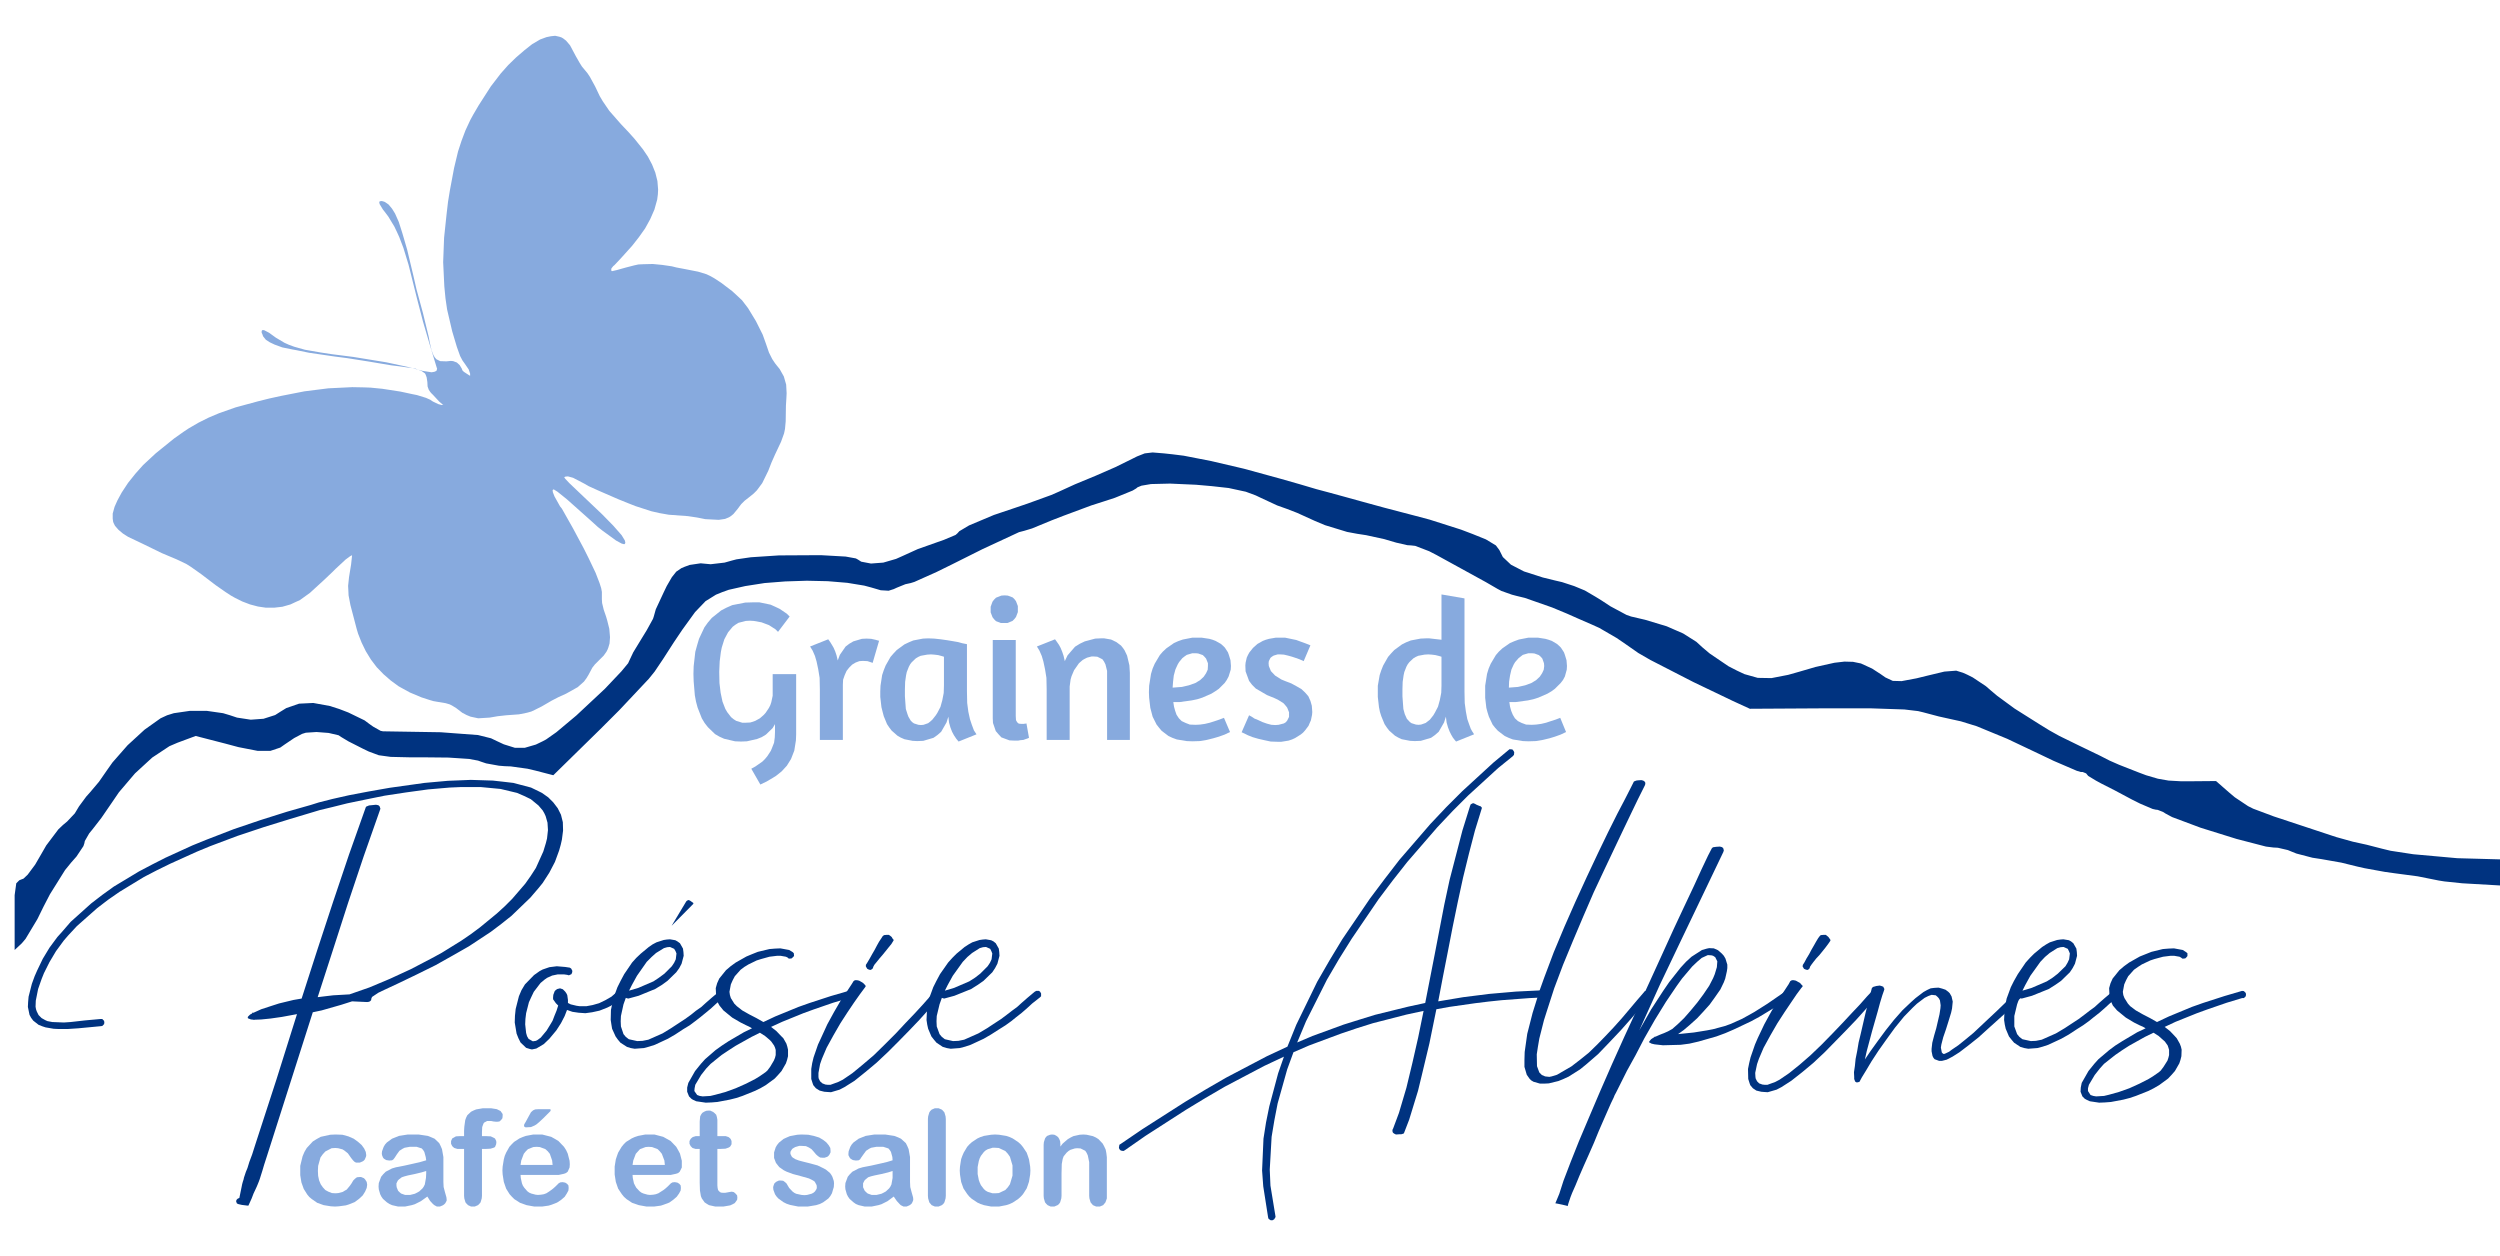 <?xml version="1.0" encoding="UTF-8" standalone="no"?>
<svg
   xmlns:dc="http://purl.org/dc/elements/1.1/"
   xmlns:cc="http://creativecommons.org/ns#"
   xmlns:rdf="http://www.w3.org/1999/02/22-rdf-syntax-ns#"
   xmlns:svg="http://www.w3.org/2000/svg"
   xmlns="http://www.w3.org/2000/svg"
   xmlns:sodipodi="http://sodipodi.sourceforge.net/DTD/sodipodi-0.dtd"
   xmlns:inkscape="http://www.inkscape.org/namespaces/inkscape"
   inkscape:version="1.0 (4035a4fb49, 2020-05-01)"
   sodipodi:docname="logo graines de poésie alpines b.svg"
   id="svg75"
   height="114.385mm"
   width="227.711mm"
   version="1.0">
  <sodipodi:namedview
     inkscape:current-layer="svg75"
     inkscape:window-maximized="1"
     inkscape:window-y="-8"
     inkscape:window-x="-8"
     inkscape:cy="216.16"
     inkscape:cx="430.32"
     inkscape:zoom="1.4477598"
     showgrid="false"
     id="namedview77"
     inkscape:window-height="1017"
     inkscape:window-width="1920"
     inkscape:pageshadow="2"
     inkscape:pageopacity="0"
     guidetolerance="10"
     gridtolerance="10"
     objecttolerance="10"
     borderopacity="1"
     bordercolor="#666666"
     pagecolor="#ffffff" />
  <defs
     id="defs3">
    <pattern
       y="0"
       x="0"
       height="6"
       width="6"
       patternUnits="userSpaceOnUse"
       id="WMFhbasepattern" />
  </defs>
  <path
     id="path5"
     d="  M 5.04,315.36   L 5.04,308.16   L 5.6,304.08   L 6.64,303.04   L 7.44,302.72   L 8.08,302.48   L 9.52,301.12   L 12.08,297.68   L 14.08,294.24   L 15.92,291.04   L 20.08,285.52   L 21.68,284   L 23.12,282.8   L 25.76,280   L 26.48,278.8   L 27.2,277.6   L 29.68,274.24   L 31.04,272.72   L 34.08,269.12   L 36.8,265.2   L 38.72,262.48   L 43.92,256.56   L 49.76,251.2   L 55.28,247.28   L 57.52,246.24   L 59.84,245.52   L 65.36,244.72   L 71.2,244.72   L 76.8,245.52   L 79.2,246.24   L 81.6,247.04   L 86.32,247.76   L 90.72,247.44   L 94.72,246.16   L 96.48,245.04   L 98.56,243.76   L 102.96,242.24   L 107.84,242   L 113.52,243.04   L 116.8,244.08   L 119.92,245.28   L 125.52,248   L 127.12,249.2   L 128.48,250.16   L 131.04,251.6   L 131.84,251.76   L 151.68,252.08   L 164.56,253.04   L 169.04,254.16   L 171.04,255.12   L 173.44,256.24   L 177.28,257.44   L 180.64,257.44   L 184.48,256.32   L 186.8,255.2   L 188,254.56   L 191.52,252.08   L 198.4,246.32   L 208.24,237.12   L 213.92,231.12   L 216.24,228.32   L 216.64,227.44   L 218,224.56   L 221.12,219.44   L 222.64,216.96   L 224.8,213.04   L 225.04,212.32   L 225.76,209.76   L 228.48,203.92   L 229.52,201.76   L 231.28,198.72   L 232.8,196.8   L 234.56,195.6   L 235.68,195.12   L 237.44,194.48   L 241.2,193.92   L 242.88,194.08   L 244.64,194.24   L 249.44,193.68   L 252,192.96   L 253.52,192.56   L 258.48,191.84   L 268.16,191.2   L 282.56,191.12   L 291.12,191.6   L 294.64,192.24   L 295.36,192.64   L 296.48,193.36   L 299.84,194   L 304.08,193.68   L 308.48,192.4   L 310.64,191.44   L 315.92,189.04   L 322.24,186.8   L 324.96,185.84   L 328.96,184.16   L 329.6,183.6   L 330.24,182.88   L 333.6,180.88   L 342.16,177.28   L 349.52,174.8   L 353.76,173.36   L 361.92,170.4   L 364.48,169.28   L 370.08,166.72   L 377.04,163.84   L 384,160.8   L 389.68,158   L 391.44,157.12   L 394.08,156.08   L 396.8,155.76   L 400.72,156.08   L 403.68,156.4   L 407.52,156.88   L 416.96,158.72   L 428.24,161.36   L 440.8,164.8   L 447.52,166.72   L 453.2,168.4   L 458,169.68   L 462.96,171.04   L 469.04,172.72   L 476.64,174.8   L 487.04,177.52   L 492.16,178.88   L 502.96,182.32   L 506.96,183.84   L 511.52,185.68   L 514.96,187.76   L 516.16,189.36   L 516.64,190.32   L 517.36,191.76   L 520.16,194.4   L 524.64,196.72   L 531.12,198.8   L 535.36,199.84   L 537.76,200.4   L 541.92,201.76   L 545.6,203.28   L 549.28,205.44   L 551.36,206.72   L 554.4,208.72   L 559.92,211.68   L 561.52,212.24   L 566.32,213.36   L 573.76,215.6   L 579.44,218.08   L 584,220.96   L 586,222.8   L 588.56,224.96   L 595.04,229.36   L 598,230.88   L 600.56,232.08   L 605.12,233.36   L 609.84,233.44   L 615.6,232.32   L 619.28,231.28   L 625.04,229.6   L 631.52,228.16   L 634.96,227.76   L 637.92,227.84   L 640.64,228.4   L 644.48,230.16   L 647.44,232.08   L 649.04,233.2   L 651.6,234.4   L 654.64,234.48   L 659.76,233.52   L 663.68,232.56   L 669.36,231.2   L 673.44,230.88   L 675.76,231.6   L 677.2,232.24   L 679.12,233.2   L 683.68,236.24   L 685.52,237.84   L 687.52,239.52   L 693.52,243.92   L 696.56,245.84   L 702.4,249.52   L 705.52,251.44   L 708.96,253.36   L 716,256.8   L 722.96,260.16   L 726.24,261.84   L 729.52,263.28   L 736.24,265.92   L 738.8,266.88   L 742.88,268.08   L 746.56,268.72   L 750.88,268.96   L 753.68,268.96   L 762.88,268.88   L 767.36,272.8   L 769.36,274.48   L 773.92,277.52   L 775.68,278.4   L 782.72,281.04   L 804.24,288.16   L 810,289.76   L 814.72,290.8   L 820,292.16   L 822.96,292.88   L 830.8,294.08   L 845.92,295.44   L 869.28,296.08   L 885.92,295.6   L 895.52,294.88   L 899.52,294.32   L 903.2,293.76   L 909.68,292.48   L 921.84,288.96   L 937.28,283.76   L 944.16,281.6   L 957.36,278.16   L 962.8,277.28   L 967.36,276.56   L 975.84,274.88   L 978.4,274.16   L 981.04,273.52   L 989.28,272.8   L 994.24,272.72   L 1005.12,272.72   L 1004.8,275.92   L 1004.48,279.12   L 998.32,278.88   L 996.08,278.8   L 991.2,279.28   L 985.36,280.56   L 977.76,282.8   L 973.04,284.32   L 968.64,285.76   L 964.48,286.8   L 960.96,287.76   L 958.48,288.72   L 955.92,289.84   L 944.96,293.68   L 938.48,295.76   L 926.56,299.6   L 919.36,302.32   L 916.48,303.36   L 909.68,304.8   L 899.92,305.44   L 885.12,305.52   L 875.04,305.28   L 861.6,304.88   L 847.68,304.08   L 841.52,303.44   L 839.52,303.12   L 832.32,301.68   L 824.48,300.64   L 821.04,300.16   L 814,298.88   L 811.52,298.32   L 806,296.96   L 799.2,295.76   L 796.08,295.28   L 790.56,293.84   L 788.96,293.2   L 787.6,292.64   L 784.16,291.84   L 782.64,291.76   L 780.08,291.44   L 769.92,288.8   L 757.6,284.96   L 747.76,281.28   L 745.52,280.08   L 744.64,279.52   L 742.8,278.8   L 742.08,278.72   L 741.04,278.48   L 736.72,276.64   L 734,275.28   L 728,272.08   L 723.28,269.68   L 721.52,268.72   L 718.88,267.12   L 718.48,266.64   L 718.16,266.24   L 716.96,265.76   L 716.32,265.76   L 714.96,265.36   L 706.96,261.92   L 701.6,259.36   L 690.96,254.32   L 680.48,250   L 675.04,248.32   L 672.48,247.76   L 667.44,246.64   L 662,245.2   L 660.32,244.8   L 655.6,244.24   L 643.76,243.84   L 629.44,243.84   L 602.4,244   L 596.48,241.28   L 582.96,234.8   L 568.16,227.2   L 564,224.8   L 558.96,221.28   L 556.48,219.6   L 550.56,216.16   L 548.08,215.04   L 543.12,212.88   L 539.52,211.28   L 534.32,209.12   L 524.96,205.84   L 522,205.12   L 520.48,204.72   L 516.88,203.44   L 515.52,202.72   L 511.52,200.4   L 494.48,191.04   L 492,189.76   L 487.2,187.92   L 485.76,187.76   L 484.48,187.68   L 480.64,186.8   L 478.72,186.24   L 476.56,185.6   L 470.32,184.24   L 467.2,183.76   L 463.76,183.12   L 456.16,180.8   L 452.72,179.36   L 446.56,176.56   L 443.04,175.2   L 439.68,174   L 434.16,171.44   L 432.32,170.56   L 428.88,169.28   L 422.96,168   L 417.2,167.36   L 411.76,166.88   L 402.8,166.48   L 396.24,166.64   L 392.96,167.2   L 391.6,167.76   L 391.12,168.16   L 389.92,168.88   L 383.84,171.36   L 379.92,172.64   L 375.68,174   L 366,177.6   L 362.08,179.12   L 355.28,181.92   L 352.64,182.72   L 350.8,183.2   L 338.24,189.04   L 327.68,194.32   L 322.48,196.88   L 314.8,200.32   L 313.52,200.72   L 311.68,201.12   L 308.72,202.32   L 307.68,202.8   L 305.92,203.36   L 303.2,203.2   L 299.92,202.24   L 297.52,201.6   L 291.68,200.64   L 284.96,200.08   L 277.76,199.92   L 270.32,200.16   L 263.2,200.72   L 256.56,201.76   L 250.88,203.04   L 248.64,203.84   L 246.48,204.72   L 242.88,206.96   L 239.28,210.72   L 234.88,216.8   L 231.92,221.2   L 228.32,226.8   L 225.36,231.2   L 223.36,233.68   L 213.2,244.48   L 206.64,251.04   L 190.48,266.88   L 184.32,265.28   L 181.6,264.64   L 175.84,263.84   L 173.76,263.76   L 171.76,263.6   L 167.36,262.8   L 165.68,262.24   L 164.56,261.84   L 161.52,261.28   L 154.4,260.8   L 146.56,260.72   L 141.36,260.72   L 134.48,260.56   L 130.4,260   L 126.96,258.72   L 124.96,257.76   L 119.92,255.2   L 117.52,253.76   L 116.56,253.12   L 113.12,252.32   L 108.96,252   L 105.28,252.24   L 104,252.64   L 101.28,254.08   L 98.08,256.24   L 96.48,257.36   L 93.12,258.48   L 88.64,258.48   L 82.08,257.2   L 77.6,256   L 67.36,253.36   L 61.12,255.68   L 58.32,256.88   L 52.4,260.8   L 46.48,266.24   L 40.96,272.72   L 38.56,276.24   L 34.88,281.6   L 31.84,285.52   L 30.72,286.88   L 29.2,289.52   L 29.04,290.32   L 28.72,291.28   L 26.32,294.88   L 24.48,296.96   L 22.4,299.52   L 17.2,307.84   L 14.96,312.16   L 12.88,316.4   L 8.8,323.2   L 7.52,324.72   L 5.04,327.04   L 5.04,315.36  z "
     style="fill:#003380;fill-rule:nonzero;fill-opacity:1;stroke:none;" />
  <path
     id="path7"
     d="  M 34.56,353.28   L 26.96,354   L 23.36,354.24   L 20.08,354.24   L 18.48,354.16   L 15.68,353.68   L 14.48,353.28   L 13.28,352.8   L 11.44,351.36   L 10.72,350.4   L 10.16,349.36   L 9.6,346.64   L 9.68,344.96   L 9.84,343.12   L 10.96,338.72   L 11.92,336.08   L 12.8,334.08   L 14.72,330.08   L 17.04,326.24   L 19.76,322.56   L 21.28,320.88   L 24.32,317.36   L 31.36,311.04   L 35.2,308.08   L 39.2,305.2   L 47.84,300   L 52.4,297.6   L 56.96,295.28   L 66.24,291.04   L 70.96,289.12   L 80.48,285.44   L 89.68,282.32   L 98.8,279.44   L 106.96,277.12   L 109.76,276.24   L 114.48,275.04   L 120.16,273.76   L 126.88,272.48   L 134.16,271.2   L 142.16,270.08   L 146.16,269.52   L 154.16,268.8   L 158.16,268.64   L 162.08,268.48   L 169.68,268.72   L 173.28,269.12   L 176.72,269.52   L 182.8,271.12   L 185.28,272.32   L 186.56,272.96   L 188.72,274.48   L 190.48,276.24   L 192,278.24   L 192.56,279.36   L 193.12,280.48   L 193.76,283.04   L 193.84,285.92   L 193.44,289.04   L 193.04,290.8   L 192.48,292.8   L 191.04,296.72   L 189.12,300.4   L 186.8,304   L 185.44,305.68   L 182.56,309.04   L 176.08,315.28   L 172.56,318.08   L 168.96,320.8   L 161.44,325.76   L 157.52,328   L 150,332.24   L 143.2,335.6   L 137.04,338.56   L 132.24,340.8   L 130.24,341.76   L 128.08,343.2   L 127.84,343.76   L 127.76,344.32   L 127.36,344.72   L 126.96,344.88   L 126.4,344.96   L 121.2,344.72   L 117.44,345.92   L 110.72,347.84   L 107.68,348.48   L 93.04,394.4   L 91.84,398.16   L 90.96,400.88   L 90.32,403.04   L 89.84,404.56   L 89.44,405.84   L 89.12,406.72   L 88.8,407.52   L 88.4,408.48   L 87.92,409.52   L 87.28,410.88   L 86.64,412.56   L 85.52,415.04   L 85.2,415.04   L 84.56,414.96   L 83.92,414.88   L 83.28,414.8   L 82.56,414.64   L 81.92,414.48   L 81.52,414.24   L 81.44,414   L 81.28,413.52   L 81.44,413.04   L 81.84,412.64   L 82.4,412.4   L 83.12,408.88   L 83.36,407.68   L 83.6,406.8   L 83.84,406.08   L 84,405.36   L 84.24,404.64   L 84.64,403.44   L 85.2,402.08   L 85.84,400   L 86.8,397.44   L 88,393.68   L 95.2,371.52   L 98.72,360.32   L 102.24,349.12   L 97.04,350.08   L 93.12,350.64   L 89.92,350.96   L 87.76,351.04   L 87.28,351.12   L 87.28,351.04   L 86.4,350.96   L 85.36,350.56   L 85.28,350.32   L 85.36,350   L 86.08,349.28   L 86.8,348.88   L 86.8,348.64   L 87.28,348.64   L 89.92,347.44   L 93.84,346.16   L 96.08,345.44   L 101.04,344.24   L 103.84,343.76   L 109.2,327.12   L 114.64,310.56   L 120.16,294.16   L 125.92,277.92   L 126.08,277.68   L 127.04,277.28   L 127.84,277.2   L 129.44,277.04   L 130.24,277.2   L 130.64,277.52   L 130.8,277.92   L 130.96,278.4   L 130.8,278.88   L 125.2,294.8   L 119.84,310.8   L 114.64,326.96   L 109.36,343.28   L 112,342.96   L 114.72,342.64   L 117.52,342.48   L 120.32,342.32   L 127.2,339.92   L 134.24,336.96   L 141.52,333.6   L 148.56,329.92   L 152.08,328   L 158.8,323.84   L 162.08,321.6   L 165.2,319.28   L 171.04,314.48   L 173.76,312   L 176.32,309.44   L 180.8,304.24   L 182.72,301.52   L 184.48,298.8   L 187.04,293.12   L 187.92,290.24   L 188.32,288.64   L 188.64,285.76   L 188.48,283.2   L 187.84,280.96   L 187.36,279.92   L 186.8,278.96   L 185.36,277.28   L 182.72,275.12   L 180.4,274   L 178,272.96   L 172.32,271.6   L 168.96,271.28   L 165.6,270.96   L 158.48,270.96   L 154.8,271.12   L 147.36,271.76   L 139.76,272.8   L 132.4,273.92   L 125.68,275.28   L 119.52,276.56   L 114.4,277.84   L 110.08,278.88   L 107.68,279.6   L 99.68,282   L 90.88,284.72   L 81.76,287.76   L 72.4,291.28   L 67.76,293.2   L 58.56,297.36   L 54,299.6   L 49.52,301.92   L 41.12,307.04   L 37.2,309.76   L 33.44,312.64   L 26.48,318.8   L 23.36,322.16   L 21.92,323.84   L 19.28,327.44   L 17.04,331.2   L 15.12,335.04   L 14.32,337.04   L 13.12,340.48   L 12.32,344.48   L 12.24,346.56   L 12.4,347.44   L 12.64,348.16   L 13.28,349.44   L 14.32,350.48   L 15.6,351.2   L 16.32,351.52   L 18,351.84   L 22,352   L 24.32,351.84   L 29.28,351.28   L 34.56,350.8   L 35.2,350.8   L 35.84,351.44   L 35.92,352   L 35.84,352.56   L 35.2,353.2   L 34.56,353.28  z "
     style="fill:#003380;fill-rule:nonzero;fill-opacity:1;stroke:none;" />
  <path
     id="path9"
     d="  M 195.28,335.6   L 194.16,335.44   L 192,335.44   L 190.08,335.84   L 188.32,336.64   L 187.52,337.2   L 186.08,338.4   L 183.76,341.44   L 182.88,343.28   L 182.08,345.04   L 181.12,348.8   L 180.88,350.8   L 180.8,352.64   L 181.12,355.6   L 181.44,356.72   L 182,357.68   L 183.44,358.48   L 184.48,358.32   L 184.96,358.08   L 186.16,357.2   L 188.16,354.8   L 189.68,352.32   L 190.24,351.36   L 190.88,349.68   L 191.6,347.92   L 192.16,346.16   L 191.36,345.36   L 190.4,344   L 190.4,343.36   L 190.48,342.48   L 190.96,341.2   L 191.36,340.8   L 191.84,340.48   L 192.8,340.24   L 193.28,340.4   L 193.76,340.56   L 194.56,341.36   L 194.96,341.92   L 195.28,342.56   L 195.52,344.24   L 195.52,345.28   L 196.48,345.76   L 198.48,346.24   L 199.6,346.4   L 201.84,346.4   L 204,346   L 206.24,345.36   L 208.4,344.32   L 210.48,343.12   L 212.24,341.6   L 212.64,341.28   L 213.6,341.28   L 214.16,341.6   L 214.48,342.08   L 214.48,342.96   L 214.16,343.36   L 212.88,344.48   L 210.32,346.24   L 209.04,346.88   L 206.4,347.92   L 203.84,348.48   L 201.52,348.8   L 199.2,348.64   L 197.04,348.32   L 195.2,347.68   L 194.4,349.76   L 193.12,352.24   L 191.52,354.72   L 189.12,357.6   L 187.2,359.44   L 184.64,360.96   L 183.12,361.28   L 182.4,361.12   L 181.12,360.72   L 179.2,358.88   L 178.48,357.44   L 177.84,355.84   L 177.2,352   L 177.28,349.68   L 177.52,347.36   L 178.64,342.96   L 179.52,340.88   L 180.72,338.88   L 183.84,335.68   L 185.76,334.32   L 186.8,333.76   L 189.12,332.96   L 191.68,332.64   L 194.56,332.88   L 196.16,333.12   L 196.64,333.44   L 197.04,334.24   L 196.96,334.8   L 196.72,335.36   L 195.84,335.76   L 195.28,335.6  z "
     style="fill:#003380;fill-rule:nonzero;fill-opacity:1;stroke:none;" />
  <path
     id="path11"
     d="  M 215.44,343.52   L 214.64,345.76   L 213.76,349.76   L 213.68,351.6   L 213.76,353.36   L 214.64,356   L 215.44,356.96   L 216.48,357.76   L 219.36,358.4   L 221.2,358.32   L 223.2,357.92   L 228.08,355.76   L 230.96,354   L 233.76,352.16   L 235.84,350.8   L 237.84,349.36   L 239.52,348   L 241.36,346.72   L 243.04,345.2   L 244.96,343.52   L 247.44,341.44   L 247.92,341.12   L 248.88,341.12   L 249.36,341.44   L 249.68,342   L 249.6,342.96   L 249.2,343.36   L 246.64,345.44   L 244.72,347.2   L 242.88,348.72   L 241.12,350.16   L 239.36,351.52   L 237.44,352.96   L 235.2,354.32   L 232.4,356.16   L 229.92,357.6   L 225.44,359.68   L 223.44,360.32   L 221.68,360.8   L 218.48,361.04   L 217.12,360.8   L 215.84,360.4   L 213.6,358.96   L 212.72,357.92   L 211.92,356.8   L 210.72,354.16   L 210.48,352.72   L 210.24,351.12   L 210.32,347.68   L 210.72,345.76   L 211.12,343.76   L 212.56,339.84   L 213.6,337.76   L 214.88,335.36   L 217.6,331.36   L 219.04,329.76   L 220.56,328.32   L 223.36,326   L 224.64,325.12   L 226,324.4   L 228.48,323.6   L 229.52,323.44   L 230.64,323.36   L 232.48,323.68   L 233.2,324.08   L 234.08,324.72   L 235.12,326.56   L 235.28,327.76   L 235.36,329.04   L 234.64,331.76   L 233.84,333.28   L 232.8,334.72   L 229.76,337.68   L 227.76,339.12   L 225.52,340.48   L 219.84,342.8   L 216.32,343.76   L 215.92,343.68  z    M 216.56,341.04   L 219.76,340.08   L 224.96,337.84   L 226.88,336.56   L 228.72,335.2   L 231.28,332.64   L 232.08,331.44   L 232.64,330.24   L 232.88,328.24   L 232.56,327.44   L 232.08,326.64   L 230.64,326   L 229.68,326.08   L 228.56,326.4   L 225.84,328.08   L 224.32,329.44   L 222.64,331.12   L 219.28,335.92   L 217.52,339.12  z    M 231.2,318.72   L 236.24,310.32   L 236.48,310.08   L 236.96,309.84   L 237.28,309.92   L 237.6,310.08   L 238.16,310.48   L 238.72,310.88   L 238.64,311.2  z   "
     style="fill:#003380;fill-rule:nonzero;fill-opacity:1;stroke:none;" />
  <path
     id="path13"
     d="  M 271.2,329.68   L 270.56,329.36   L 268.72,329.04   L 267.52,329.04   L 264.88,329.36   L 262,330.16   L 260.48,330.64   L 257.68,332   L 256.24,332.88   L 254.96,333.84   L 252.96,336.08   L 252.24,337.44   L 251.6,338.88   L 251.12,341.44   L 251.28,342.56   L 251.6,343.6   L 252.8,345.52   L 253.68,346.4   L 255.52,347.84   L 257.92,349.2   L 260.4,350.48   L 262.8,351.84   L 266.88,349.92   L 274.88,346.64   L 278.72,345.28   L 286.08,342.88   L 292.16,341.12   L 292.8,341.2   L 293.44,341.84   L 293.44,342.4   L 293.44,342.96   L 292.8,343.6   L 292.16,343.6   L 286.8,345.2   L 280.08,347.52   L 276.56,348.8   L 269.28,351.76   L 265.44,353.52   L 267.28,354.96   L 268.88,356.64   L 269.68,357.44   L 270.72,359.28   L 271.04,360.32   L 271.28,361.36   L 271.28,363.6   L 270.96,364.88   L 270.56,366.08   L 269.04,368.72   L 267.84,370.08   L 266.72,371.28   L 263.68,373.52   L 261.76,374.64   L 259.76,375.6   L 255.6,377.28   L 253.44,378   L 251.2,378.56   L 246.96,379.36   L 244.96,379.52   L 242.96,379.6   L 239.68,379.12   L 238.48,378.56   L 238,378.24   L 237.2,377.44   L 236.56,375.84   L 236.56,374.4   L 236.96,372.8   L 239.28,368.72   L 241.28,366.24   L 242.72,364.64   L 246.32,361.52   L 248.56,359.92   L 250.88,358.4   L 256.08,355.36   L 258.88,354   L 257.92,353.44   L 256.88,352.96   L 254.96,352   L 252.08,350.32   L 249.04,347.84   L 247.68,346.16   L 247.2,345.28   L 246.56,343.52   L 246.4,340.16   L 246.88,338.48   L 247.6,336.88   L 249.92,334   L 251.52,332.64   L 253.28,331.36   L 256.96,329.28   L 258.88,328.48   L 260.88,327.68   L 264.88,326.72   L 266.8,326.56   L 268.64,326.48   L 271.68,327.04   L 272.88,327.76   L 273.28,328.16   L 273.36,329.12   L 272.96,329.52   L 272.56,329.92   L 272,330   L 271.52,330  z    M 261.6,355.52   L 258.72,356.96   L 253.28,360   L 250.8,361.6   L 248.4,363.2   L 244.64,366.24   L 243.12,367.84   L 241.36,370.08   L 239.36,373.44   L 239.12,374.64   L 239.04,375.6   L 240,376.96   L 240.88,377.28   L 241.92,377.44   L 244.56,377.28   L 246.24,376.88   L 249.76,375.92   L 253.28,374.64   L 256.88,373.04   L 260,371.44   L 261.44,370.56   L 263.52,369.12   L 264.16,368.56   L 265.12,367.28   L 266.4,365.12   L 266.8,364.16   L 267.04,363.2   L 267.04,361.44   L 266.8,360.64   L 266.48,359.92   L 265.52,358.56   L 264.88,357.92   L 263.36,356.64  z   "
     style="fill:#003380;fill-rule:nonzero;fill-opacity:1;stroke:none;" />
  <path
     id="path15"
     d="  M 298,339.6   L 297.6,340.16   L 296,342.32   L 294.08,345.04   L 291.76,348.48   L 289.28,352.32   L 286.88,356.48   L 284.56,360.72   L 282.96,364.48   L 282.32,366.32   L 281.76,369.36   L 281.76,370.72   L 281.84,371.28   L 282.32,372.24   L 283.12,372.96   L 284.16,373.36   L 284.88,373.44   L 285.92,373.44   L 288.56,372.48   L 290.16,371.68   L 293.44,369.44   L 297.04,366.48   L 300.8,363.28   L 304.56,359.6   L 308.32,355.84   L 311.68,352.24   L 315.04,348.72   L 317.76,345.76   L 320.16,343.04   L 321.76,341.44   L 322.16,341.12   L 323.04,341.12   L 323.52,341.44   L 323.84,341.92   L 323.84,342.88   L 323.52,343.28   L 321.84,345.04   L 319.36,347.92   L 316.48,351.12   L 313.04,354.72   L 309.52,358.32   L 305.6,362.24   L 301.68,365.92   L 297.84,369.12   L 294.16,372.08   L 290.72,374.24   L 289.04,375.12   L 286.08,376   L 284.8,375.92   L 283.76,375.84   L 282.16,375.44   L 280.88,374.64   L 280,373.6   L 279.76,372.96   L 279.28,371.44   L 279.28,368   L 279.6,366   L 280.08,364   L 281.6,359.6   L 282.64,357.36   L 284.8,352.64   L 287.12,348.4   L 289.44,344.4   L 291.52,341.36   L 293.2,338.8   L 293.84,337.76   L 294.32,337.44   L 295.04,337.44   L 295.76,337.6   L 296.48,338   L 297.12,338.4   L 297.68,338.96   L 298,339.36  z    M 307.52,323.92   L 306.88,324.96   L 305.84,326.24   L 304.88,327.44   L 303.84,328.72   L 302.8,329.92   L 301.84,331.12   L 301.04,332.08   L 300.64,332.8   L 300.48,333.36   L 300,333.76   L 299.6,333.92   L 299.04,333.76   L 298.56,333.52   L 298.08,332.72   L 298.08,332.16   L 298.64,331.28   L 299.44,329.92   L 300.24,328.48   L 301.12,326.96   L 301.92,325.44   L 302.64,324.16   L 303.44,322.96   L 303.84,322.32   L 304.32,321.92   L 305.12,321.84   L 306,321.84   L 306.48,322.16   L 306.96,322.56   L 307.28,323.12   L 307.68,323.6  z   "
     style="fill:#003380;fill-rule:nonzero;fill-opacity:1;stroke:none;" />
  <path
     id="path17"
     d="  M 324.24,343.52   L 323.44,345.76   L 322.48,349.76   L 322.4,351.6   L 322.48,353.36   L 323.44,356   L 324.24,356.96   L 325.28,357.76   L 328.08,358.4   L 329.92,358.32   L 331.92,357.92   L 336.8,355.76   L 339.76,354   L 342.56,352.16   L 344.64,350.8   L 346.56,349.36   L 348.32,348   L 350.08,346.72   L 351.76,345.2   L 353.68,343.52   L 356.16,341.44   L 356.72,341.12   L 357.68,341.12   L 358.08,341.44   L 358.4,342   L 358.4,342.96   L 358,343.36   L 355.36,345.44   L 353.44,347.2   L 351.68,348.72   L 349.84,350.16   L 348.16,351.52   L 346.16,352.96   L 344,354.32   L 341.12,356.16   L 338.64,357.6   L 334.16,359.68   L 332.24,360.32   L 330.4,360.8   L 327.28,361.04   L 325.92,360.8   L 324.56,360.4   L 322.4,358.96   L 321.52,357.92   L 320.64,356.8   L 319.52,354.16   L 319.2,352.72   L 318.96,351.12   L 319.12,347.68   L 319.44,345.76   L 319.84,343.76   L 321.28,339.84   L 322.32,337.76   L 323.6,335.36   L 326.4,331.36   L 327.84,329.76   L 329.28,328.32   L 332.08,326   L 333.44,325.12   L 334.72,324.4   L 337.2,323.6   L 338.32,323.44   L 339.36,323.36   L 341.2,323.68   L 342,324.08   L 342.8,324.72   L 343.84,326.56   L 344,327.76   L 344.08,329.04   L 343.36,331.76   L 342.56,333.28   L 341.6,334.72   L 338.56,337.68   L 336.48,339.12   L 334.32,340.48   L 328.56,342.8   L 325.04,343.76   L 324.72,343.68  z    M 325.28,341.04   L 328.48,340.08   L 333.68,337.84   L 335.68,336.56   L 337.44,335.2   L 340,332.64   L 340.8,331.44   L 341.36,330.24   L 341.6,328.24   L 341.28,327.44   L 340.88,326.64   L 339.44,326   L 338.4,326.08   L 337.28,326.4   L 334.64,328.08   L 333.04,329.44   L 331.44,331.12   L 328,335.92   L 326.24,339.12  z   "
     style="fill:#003380;fill-rule:nonzero;fill-opacity:1;stroke:none;" />
  <path
     id="path19"
     d="  M 520.8,260.32   L 515.76,264.4   L 505.44,273.84   L 500.08,279.2   L 494.8,284.8   L 484.48,296.72   L 479.44,303.12   L 474.56,309.6   L 465.36,323.12   L 460.96,330.16   L 456.8,337.28   L 449.6,351.6   L 446.56,358.88   L 451.84,356.64   L 462.56,352.72   L 467.92,351.04   L 473.36,349.36   L 484.72,346.56   L 490.64,345.28   L 493.92,328.48   L 497.2,311.44   L 499.04,302.88   L 503.44,285.92   L 506.08,277.44   L 506.32,276.88   L 507.12,276.48   L 507.76,276.72   L 508.32,277.04   L 509.28,277.44   L 509.76,277.6   L 510.16,278.08   L 510.08,278.4   L 507.76,285.92   L 505.68,293.92   L 503.68,302.08   L 501.84,310.56   L 500.08,319.12   L 498.4,327.76   L 496.72,336.32   L 495.12,344.72   L 503.76,343.28   L 512.64,342.16   L 521.84,341.36   L 531.6,340.88   L 532.16,340.96   L 532.8,341.52   L 532.88,342.08   L 532.8,342.64   L 532.16,343.36   L 531.6,343.36   L 526.56,343.6   L 516.96,344.32   L 512.4,344.8   L 507.84,345.36   L 498.88,346.64   L 494.48,347.44   L 492.08,359.2   L 489.44,370.24   L 488.16,375.52   L 485.12,385.44   L 483.36,390   L 483.2,390.24   L 482.4,390.48   L 481.76,390.48   L 480.56,390.56   L 479.92,390.24   L 479.52,389.92   L 479.36,389.44   L 479.36,388.96   L 479.6,388.48   L 481.6,383.12   L 484.16,374.48   L 486.24,365.84   L 488.24,357.04   L 490.08,348   L 484.16,349.28   L 472.64,352.24   L 467.04,354   L 461.6,355.84   L 450.64,359.92   L 445.28,362.24   L 443.12,368.16   L 439.84,379.84   L 438.72,385.6   L 437.76,391.36   L 437.12,402.64   L 437.36,408.16   L 439.04,418.4   L 439.12,418.96   L 438.64,419.76   L 438.08,420.08   L 437.44,420.08   L 436.72,419.6   L 436.56,419.12   L 434.88,408.4   L 434.48,402.96   L 434.96,392   L 435.84,386.4   L 436.96,380.88   L 440,369.52   L 442,363.76   L 435.2,366.96   L 421.68,374.08   L 414.96,378   L 408.24,382.08   L 394.32,391.04   L 387.2,396   L 386.72,396.24   L 385.84,396.08   L 385.36,395.6   L 385.2,395.12   L 385.28,394.56   L 385.36,394.08   L 385.76,393.84   L 393.28,388.72   L 407.92,379.36   L 414.96,375.12   L 422,371.04   L 436.16,363.6   L 443.2,360.32   L 446.24,352.8   L 453.44,338   L 457.68,330.64   L 462.08,323.36   L 471.6,309.36   L 476.64,302.64   L 481.76,296   L 492.4,283.68   L 497.84,277.92   L 503.36,272.4   L 514.08,262.56   L 519.28,258.24   L 519.68,257.92   L 520.64,258   L 521.04,258.48   L 521.28,258.96   L 521.2,259.84   L 520.8,260.32  z "
     style="fill:#003380;fill-rule:nonzero;fill-opacity:1;stroke:none;" />
  <path
     id="path21"
     d="  M 566.24,270.4   L 563.84,275.2   L 561.76,279.52   L 558.96,285.36   L 555.92,291.76   L 552.32,299.36   L 548.64,307.2   L 545.04,315.52   L 541.52,323.84   L 538.08,332.16   L 535.04,340.24   L 532.64,347.68   L 531.52,351.2   L 529.92,357.52   L 529.44,360.32   L 529.04,362.96   L 529.12,367.04   L 529.68,368.56   L 529.92,369.2   L 530.8,370.08   L 531.92,370.56   L 533.36,370.72   L 534.16,370.56   L 536,370   L 540.96,367.12   L 544.08,364.72   L 546.96,362.4   L 549.84,359.6   L 552.64,356.72   L 555.44,353.76   L 558.24,350.64   L 560.88,347.52   L 563.44,344.48   L 565.92,341.6   L 566.24,341.2   L 566.72,341.12   L 567.28,341.2   L 567.68,341.44   L 568.16,341.92   L 568.16,342.8   L 567.84,343.28   L 565.12,346.48   L 561.76,350.4   L 558.08,354.56   L 554.08,358.8   L 550.16,362.88   L 546,366.48   L 543.92,368.16   L 540,370.64   L 538.08,371.52   L 536.48,372.16   L 533.2,372.96   L 531.68,373.04   L 530.16,373.04   L 527.92,372.4   L 527.12,371.92   L 526.56,371.36   L 525.6,370   L 524.8,367.28   L 524.8,364.88   L 524.88,362.16   L 525.76,355.92   L 526.64,352.48   L 527.6,348.72   L 530.08,340.8   L 531.6,336.56   L 534.88,327.84   L 538.56,319.04   L 542.4,310.32   L 546.32,301.76   L 550.16,293.6   L 553.6,286.48   L 556.8,280.08   L 559.36,275.2   L 561.44,271.12   L 562.32,269.36   L 562.48,269.04   L 563.28,268.72   L 563.84,268.64   L 565.04,268.56   L 565.68,268.72   L 566.16,269.04   L 566.4,269.44   L 566.4,269.92   L 566.24,270.4  z "
     style="fill:#003380;fill-rule:nonzero;fill-opacity:1;stroke:none;" />
  <path
     id="path23"
     d="  M 593.28,293.28   L 586.24,308   L 578.88,323.36   L 571.52,338.8   L 564.32,354.72   L 568.4,347.52   L 572.56,341.12   L 574.64,338.08   L 578.56,333.12   L 580.4,331.12   L 582.32,329.36   L 585.92,327.04   L 587.6,326.56   L 588.4,326.4   L 590,326.48   L 591.44,327.12   L 592.8,328.32   L 593.44,329.04   L 594,330   L 594.64,332.08   L 594.64,333.28   L 594.48,334.4   L 593.92,336.88   L 593.44,338.16   L 592.24,340.64   L 590.4,343.28   L 588.56,345.84   L 586.4,348.24   L 584.24,350.56   L 581.84,352.72   L 579.68,354.56   L 577.68,356   L 583.12,355.44   L 587.6,354.72   L 589.68,354.32   L 593.84,353.2   L 595.84,352.48   L 599.76,350.72   L 603.92,348.4   L 608.48,345.52   L 614.16,341.6   L 614.72,341.28   L 615.6,341.28   L 615.92,341.68   L 616.32,342.24   L 616.24,343.12   L 615.84,343.52   L 611.04,346.8   L 605.6,350.08   L 602.8,351.6   L 596.88,354.4   L 593.92,355.68   L 590.88,356.8   L 584.72,358.56   L 581.6,359.28   L 578.56,359.68   L 572.48,359.84   L 569.6,359.52   L 568.56,359.28   L 567.68,358.8   L 567.76,358.56   L 568.4,357.76   L 569.6,356.96   L 569.6,356.88   L 569.92,356.88   L 570.64,356.56   L 571.36,356.24   L 572.16,355.92   L 572.8,355.68   L 573.52,355.36   L 574.24,355.04   L 575.68,354.24   L 577.6,352.56   L 579.76,350.48   L 582,347.92   L 584.32,345.12   L 586.4,342.32   L 588.4,339.36   L 589.76,336.72   L 590.32,335.36   L 591.04,332.96   L 591.12,331.92   L 591.2,330.96   L 590.48,329.52   L 589.76,329.04   L 589.2,328.88   L 587.92,328.8   L 585.84,329.76   L 584.24,331.12   L 582.56,332.72   L 579.04,336.88   L 577.2,339.44   L 573.52,344.88   L 569.68,351.12   L 566.08,357.44   L 563.04,363.28   L 560.08,368.64   L 558,372.8   L 556.32,376.16   L 555.84,377.04   L 555.52,377.84   L 554.56,379.84   L 553.36,382.56   L 551.92,385.84   L 550.32,389.52   L 548.72,393.44   L 546.96,397.44   L 545.28,401.2   L 543.68,404.88   L 542.4,408   L 541.2,410.72   L 540.64,412.16   L 540.16,413.6   L 539.92,414.32   L 539.68,415.2   L 539.2,415.04   L 537.84,414.72   L 536.32,414.4   L 535.44,414.24   L 536.8,410.96   L 538.24,406.48   L 540.72,400   L 543.52,392.96   L 547.04,384.64   L 550.72,376   L 554.88,366.48   L 559.2,356.88   L 563.6,347.36   L 568,337.76   L 572.16,328.64   L 576.24,319.68   L 579.84,312   L 583.2,304.88   L 585.76,299.28   L 588,294.56   L 589.28,292.08   L 589.68,291.68   L 590.8,291.52   L 592.08,291.44   L 592.72,291.6   L 593.2,291.92   L 593.44,292.72   L 593.28,293.28  z "
     style="fill:#003380;fill-rule:nonzero;fill-opacity:1;stroke:none;" />
  <path
     id="path25"
     d="  M 620.56,339.6   L 620.08,340.16   L 618.48,342.32   L 616.64,345.04   L 614.32,348.48   L 611.84,352.32   L 609.44,356.48   L 607.12,360.72   L 605.52,364.48   L 604.88,366.32   L 604.24,369.36   L 604.32,370.72   L 604.4,371.28   L 604.88,372.24   L 605.6,372.96   L 606.72,373.36   L 607.44,373.44   L 608.48,373.44   L 611.12,372.48   L 612.64,371.68   L 615.92,369.44   L 619.6,366.48   L 623.28,363.28   L 627.12,359.6   L 630.8,355.84   L 634.24,352.24   L 637.52,348.72   L 640.32,345.76   L 642.72,343.04   L 644.24,341.44   L 644.64,341.12   L 645.6,341.12   L 646.08,341.44   L 646.4,341.92   L 646.4,342.88   L 646.08,343.28   L 644.4,345.04   L 641.84,347.92   L 638.96,351.12   L 635.52,354.72   L 632,358.32   L 628.16,362.24   L 624.24,365.92   L 620.4,369.12   L 616.64,372.08   L 613.28,374.24   L 611.6,375.12   L 608.56,376   L 607.28,375.92   L 606.32,375.84   L 604.64,375.44   L 603.44,374.64   L 602.56,373.6   L 602.32,372.96   L 601.84,371.44   L 601.76,368   L 602.16,366   L 602.64,364   L 604.16,359.6   L 605.12,357.36   L 607.36,352.64   L 609.68,348.4   L 612,344.4   L 614.08,341.36   L 615.76,338.8   L 616.32,337.76   L 616.88,337.44   L 617.52,337.44   L 618.24,337.6   L 618.96,338   L 619.68,338.4   L 620.16,338.96   L 620.56,339.36  z    M 630.08,323.92   L 629.36,324.96   L 628.4,326.24   L 627.44,327.44   L 626.4,328.72   L 625.28,329.92   L 624.32,331.12   L 623.6,332.08   L 623.12,332.8   L 622.96,333.36   L 622.56,333.76   L 622.16,333.92   L 621.6,333.76   L 621.04,333.52   L 620.56,332.72   L 620.64,332.16   L 621.2,331.28   L 621.92,329.92   L 622.8,328.48   L 623.6,326.96   L 624.48,325.44   L 625.2,324.16   L 625.92,322.96   L 626.4,322.32   L 626.8,321.92   L 627.68,321.84   L 628.56,321.84   L 628.96,322.16   L 629.44,322.56   L 629.84,323.12   L 630.16,323.6  z   "
     style="fill:#003380;fill-rule:nonzero;fill-opacity:1;stroke:none;" />
  <path
     id="path27"
     d="  M 648.56,341.04   L 648,342.64   L 647.2,345.28   L 646.4,348.24   L 645.44,351.6   L 644.48,354.96   L 643.52,358.56   L 642.64,361.84   L 642,364.72   L 644,361.76   L 646.48,358.32   L 649.2,354.64   L 652,351.12   L 654.96,347.76   L 657.92,344.96   L 659.44,343.6   L 662.16,341.52   L 663.44,340.8   L 664.64,340.24   L 665.92,340.08   L 667.36,340   L 668.56,340.32   L 669.76,340.72   L 670.72,341.44   L 671.2,341.92   L 671.84,343.04   L 672,343.76   L 672.24,344.8   L 672,347.2   L 671.68,348.64   L 670.8,351.52   L 669.92,354.32   L 668.96,357.12   L 668.32,359.6   L 668.16,360.64   L 668.48,362.32   L 668.96,362.8   L 669.44,362.8   L 670.96,362.08   L 671.92,361.36   L 674.16,359.84   L 676.64,357.84   L 679.36,355.6   L 682.08,353.04   L 684.8,350.48   L 687.28,348.16   L 689.68,345.84   L 691.6,344   L 694.08,341.44   L 694.56,341.12   L 695.52,341.2   L 696,341.6   L 696.32,342   L 696.32,342.56   L 696.24,343.04   L 695.84,343.36   L 690.16,348.96   L 685.36,353.28   L 681.12,357.12   L 677.6,359.92   L 674.56,362.24   L 672.16,363.76   L 670.16,364.8   L 668.56,365.2   L 667.52,365.2   L 666,364.64   L 665.6,364.16   L 665.28,363.52   L 664.96,361.92   L 664.96,361.04   L 665.2,358.96   L 665.84,356.48   L 666.56,354   L 667.12,351.6   L 667.68,349.2   L 668,347.12   L 668.08,346.08   L 667.84,344.4   L 667.52,343.76   L 667.12,343.28   L 666.4,342.64   L 664.96,342.48   L 663.84,342.88   L 662.56,343.52   L 659.92,345.52   L 658.4,346.96   L 655.44,350   L 652.32,353.84   L 649.36,357.92   L 646.64,361.76   L 644.24,365.44   L 642.48,368.4   L 640.96,370.88   L 640.4,371.92   L 640.16,372.4   L 639.68,372.56   L 639.2,372.64   L 638.88,372.48   L 638.64,372.32   L 638.32,371.44   L 638.32,370.8   L 638.24,369.12   L 638.56,366.96   L 638.8,364.56   L 639.36,361.76   L 639.84,358.88   L 640.56,355.92   L 642.24,348.64   L 644.4,340.16   L 644.8,339.76   L 645.92,339.44   L 647.12,339.28   L 647.68,339.44   L 648.32,339.68   L 648.72,340.48   L 648.56,341.04  z "
     style="fill:#003380;fill-rule:nonzero;fill-opacity:1;stroke:none;" />
  <path
     id="path29"
     d="  M 695.2,343.52   L 694.4,345.76   L 693.44,349.76   L 693.44,351.6   L 693.44,353.36   L 694.4,356   L 695.2,356.96   L 696.24,357.76   L 699.12,358.4   L 700.88,358.32   L 702.88,357.92   L 707.76,355.76   L 710.72,354   L 713.52,352.16   L 715.6,350.8   L 717.52,349.36   L 719.28,348   L 721.04,346.72   L 722.72,345.2   L 724.64,343.52   L 727.12,341.44   L 727.68,341.12   L 728.64,341.12   L 729.04,341.44   L 729.36,342   L 729.36,342.96   L 728.96,343.36   L 726.32,345.44   L 724.4,347.2   L 722.64,348.72   L 720.8,350.16   L 719.12,351.52   L 717.12,352.96   L 714.96,354.32   L 712.16,356.16   L 709.6,357.6   L 705.12,359.68   L 703.2,360.32   L 701.36,360.8   L 698.24,361.04   L 696.88,360.8   L 695.52,360.4   L 693.36,358.96   L 692.48,357.92   L 691.6,356.8   L 690.48,354.16   L 690.16,352.72   L 689.92,351.12   L 690.08,347.68   L 690.4,345.76   L 690.8,343.76   L 692.24,339.84   L 693.28,337.76   L 694.64,335.36   L 697.36,331.36   L 698.8,329.76   L 700.24,328.32   L 703.04,326   L 704.4,325.12   L 705.68,324.4   L 708.16,323.6   L 709.28,323.44   L 710.32,323.36   L 712.24,323.68   L 712.96,324.08   L 713.76,324.72   L 714.8,326.56   L 714.96,327.76   L 715.04,329.04   L 714.32,331.76   L 713.52,333.28   L 712.56,334.72   L 709.52,337.68   L 707.44,339.12   L 705.28,340.48   L 699.52,342.8   L 696,343.76   L 695.68,343.68  z    M 696.24,341.04   L 699.44,340.08   L 704.64,337.84   L 706.64,336.56   L 708.4,335.2   L 711.04,332.64   L 711.76,331.44   L 712.32,330.24   L 712.56,328.24   L 712.24,327.44   L 711.84,326.64   L 710.4,326   L 709.36,326.08   L 708.24,326.4   L 705.6,328.08   L 704,329.44   L 702.4,331.12   L 698.96,335.92   L 697.2,339.12  z   "
     style="fill:#003380;fill-rule:nonzero;fill-opacity:1;stroke:none;" />
  <path
     id="path31"
     d="  M 750.88,329.68   L 750.32,329.36   L 748.48,329.04   L 747.2,329.04   L 744.64,329.36   L 741.68,330.16   L 740.24,330.64   L 737.36,332   L 736,332.88   L 734.64,333.84   L 732.64,336.08   L 731.92,337.44   L 731.28,338.88   L 730.8,341.44   L 730.96,342.56   L 731.36,343.6   L 732.56,345.52   L 733.36,346.4   L 735.28,347.84   L 737.68,349.2   L 740.16,350.48   L 742.56,351.84   L 746.64,349.92   L 754.56,346.64   L 758.4,345.28   L 765.84,342.88   L 771.84,341.12   L 772.48,341.2   L 773.12,341.84   L 773.2,342.4   L 773.12,342.96   L 772.48,343.6   L 771.84,343.6   L 766.56,345.2   L 759.84,347.52   L 756.32,348.8   L 748.96,351.76   L 745.2,353.52   L 747.04,354.96   L 748.64,356.64   L 749.36,357.44   L 750.4,359.28   L 750.8,360.32   L 751.04,361.36   L 750.96,363.6   L 750.64,364.88   L 750.24,366.08   L 748.72,368.72   L 747.52,370.08   L 746.4,371.28   L 743.36,373.52   L 741.44,374.64   L 739.52,375.6   L 735.28,377.28   L 733.12,378   L 730.96,378.56   L 726.72,379.36   L 724.64,379.52   L 722.64,379.6   L 719.44,379.12   L 718.24,378.56   L 717.68,378.24   L 716.88,377.44   L 716.24,375.84   L 716.32,374.4   L 716.64,372.8   L 718.96,368.72   L 720.96,366.24   L 722.4,364.64   L 726.08,361.52   L 728.24,359.92   L 730.64,358.4   L 735.76,355.36   L 738.64,354   L 737.68,353.44   L 736.56,352.96   L 734.64,352   L 731.84,350.32   L 728.8,347.84   L 727.36,346.16   L 726.96,345.28   L 726.24,343.52   L 726.08,340.16   L 726.56,338.48   L 727.28,336.88   L 729.6,334   L 731.2,332.64   L 732.96,331.36   L 736.64,329.28   L 738.64,328.48   L 740.64,327.68   L 744.56,326.72   L 746.48,326.56   L 748.4,326.48   L 751.44,327.04   L 752.56,327.76   L 753.04,328.16   L 753.04,329.12   L 752.72,329.52   L 752.32,329.92   L 751.76,330   L 751.28,330  z    M 741.36,355.52   L 738.4,356.96   L 732.96,360   L 730.48,361.6   L 728.16,363.2   L 724.32,366.24   L 722.88,367.84   L 721.12,370.08   L 719.12,373.44   L 718.8,374.64   L 718.8,375.6   L 719.68,376.96   L 720.64,377.28   L 721.6,377.44   L 724.32,377.28   L 726,376.88   L 729.44,375.92   L 733.04,374.64   L 736.56,373.04   L 739.68,371.44   L 741.12,370.56   L 743.2,369.12   L 743.84,368.56   L 744.8,367.28   L 746.16,365.12   L 746.48,364.16   L 746.72,363.2   L 746.72,361.44   L 746.48,360.64   L 746.24,359.92   L 745.28,358.56   L 744.56,357.92   L 743.12,356.64  z   "
     style="fill:#003380;fill-rule:nonzero;fill-opacity:1;stroke:none;" />
  <path
     id="path33"
     d="  M 258.64,264.64   L 260.08,263.84   L 262.48,262.16   L 263.36,261.28   L 264.16,260.32   L 265.36,258.48   L 265.76,257.52   L 266.48,255.68   L 266.72,253.84   L 266.8,251.92   L 266.8,250.24   L 266.8,249.28   L 266,250.64   L 263.68,252.88   L 262.24,253.76   L 260.64,254.4   L 257.12,255.2   L 255.12,255.28   L 253.04,255.2   L 249.28,254.32   L 247.68,253.6   L 246.16,252.72   L 243.68,250.32   L 242.56,248.88   L 241.6,247.28   L 240.16,243.6   L 239.6,241.52   L 239.2,239.36   L 238.8,234.56   L 238.72,232   L 238.8,229.36   L 239.36,224.4   L 240,222.08   L 240.64,219.92   L 242.48,216   L 243.68,214.32   L 245.04,212.72   L 248.24,210.16   L 250.08,209.2   L 252.08,208.32   L 256.56,207.44   L 259.2,207.36   L 261.44,207.36   L 265.28,208.16   L 266.88,208.88   L 268.4,209.6   L 270.88,211.28   L 271.84,212.24   L 267.84,217.52   L 266.96,216.64   L 264.72,215.2   L 263.44,214.72   L 262.16,214.24   L 259.52,213.76   L 258.16,213.68   L 256.72,213.76   L 254.24,214.4   L 253.2,215.04   L 252.24,215.76   L 250.64,217.68   L 250,218.88   L 249.36,220.08   L 248.48,222.88   L 248.16,224.48   L 247.76,227.68   L 247.6,231.28   L 247.68,235.12   L 248.08,238.48   L 248.72,241.52   L 249.68,244   L 250.32,245.12   L 251.68,246.88   L 252.56,247.6   L 253.44,248.16   L 255.52,248.8   L 256.72,248.8   L 258.32,248.72   L 260,248.16   L 261.6,247.28   L 262.96,246.08   L 263.6,245.36   L 264.72,243.68   L 265.2,242.72   L 265.52,241.76   L 266,239.52   L 266,238.32   L 266,232.08   L 274.08,232.08   L 274.08,252.8   L 274,254.88   L 273.44,258.4   L 272.88,259.84   L 272.32,261.28   L 270.88,263.6   L 270,264.56   L 269.12,265.52   L 267.12,267.12   L 266.08,267.76   L 263.92,269.04   L 261.76,270.08   L 258.64,264.64  z "
     style="fill:#87aade;fill-rule:nonzero;fill-opacity:1;stroke:none;" />
  <path
     id="path35"
     d="  M 297.04,227.52   L 295.84,227.6   L 294.56,228.08   L 293.36,228.8   L 292.32,229.84   L 291.44,230.96   L 290.8,232.4   L 290.24,234   L 290.16,235.76   L 290.16,254.72   L 282.24,254.72   L 282.24,237.28   L 282.16,233.36   L 281.68,230.4   L 281.12,227.76   L 280.56,225.84   L 279.76,224   L 278.88,222.56   L 285.12,220.08   L 285.76,220.96   L 286.4,222   L 286.96,222.96   L 287.52,224.24   L 288,225.68   L 288.4,227.36   L 289.12,225.44   L 291.12,222.56   L 292.4,221.6   L 293.76,220.8   L 296.72,219.92   L 298.32,219.84   L 299.92,219.92   L 301.36,220.24   L 302.48,220.56   L 302.64,220.56   L 300.4,228.24   L 300.32,228.16   L 299.6,227.92   L 298.64,227.6   L 297.04,227.52  z "
     style="fill:#87aade;fill-rule:nonzero;fill-opacity:1;stroke:none;" />
  <path
     id="path37"
     d="  M 332.88,238.08   L 332.96,242   L 333.36,245.04   L 333.92,247.6   L 334.56,249.52   L 335.28,251.44   L 336.16,252.8   L 330,255.28   L 329.2,254.32   L 328.4,253.12   L 327.76,251.92   L 327.2,250.48   L 326.72,248.8   L 326.48,246.72   L 325.84,248.72   L 324,251.92   L 322.72,253.04   L 321.36,254   L 317.84,255.04   L 315.76,255.12   L 314.16,255.04   L 311.36,254.48   L 310.08,253.92   L 308.96,253.28   L 306.96,251.52   L 306.16,250.48   L 305.36,249.28   L 304.24,246.56   L 303.84,245.04   L 303.44,243.44   L 303.04,239.92   L 303.04,238   L 303.12,236.08   L 303.68,232.4   L 304.24,230.72   L 304.88,229.12   L 306.56,226.16   L 307.6,224.96   L 308.72,223.76   L 311.36,221.84   L 312.88,221.12   L 314.4,220.48   L 317.76,219.84   L 319.52,219.76   L 321.6,219.84   L 323.84,220.08   L 326.08,220.4   L 328,220.72   L 329.84,221.04   L 331.28,221.44   L 332.48,221.68   L 332.88,221.76  z    M 317.04,249.6   L 317.92,249.52   L 319.52,248.96   L 320.24,248.4   L 320.96,247.76   L 322.16,246.24   L 322.72,245.36   L 323.76,243.36   L 324.4,241.04   L 324.88,238.56   L 324.96,236   L 324.96,226.08   L 324.16,225.84   L 322.96,225.52   L 321.6,225.36   L 320.48,225.28   L 319.2,225.36   L 316.96,225.76   L 316.08,226.16   L 315.28,226.64   L 313.92,227.92   L 313.36,228.64   L 312.88,229.52   L 312.16,231.36   L 311.92,232.48   L 311.6,234.72   L 311.52,237.28   L 311.52,239.68   L 311.68,241.92   L 311.84,244.08   L 312.4,245.84   L 312.72,246.72   L 313.52,248.08   L 314.08,248.64   L 314.64,249.04   L 316.16,249.52  z   "
     style="fill:#87aade;fill-rule:nonzero;fill-opacity:1;stroke:none;" />
  <path
     id="path39"
     d="  M 349.28,254.96   L 347.52,254.88   L 344.72,253.84   L 343.76,252.8   L 342.8,251.68   L 341.84,248.88   L 341.76,247.2   L 341.76,220.32   L 349.68,220.32   L 349.68,246.48   L 349.76,247.92   L 350.16,248.64   L 350.72,249.12   L 351.6,249.2   L 352.16,249.2   L 352.48,249.2   L 352.8,249.12   L 353.04,249.12   L 353.36,249.04   L 354.24,254   L 353.68,254.24   L 352.96,254.48   L 352.32,254.72   L 351.36,254.8   L 350.48,254.96  z    M 345.84,204.96   L 346.96,205.04   L 348.64,205.68   L 349.28,206.32   L 349.76,206.96   L 350.4,208.64   L 350.4,209.68   L 350.4,210.72   L 349.76,212.4   L 349.2,213.12   L 348.56,213.76   L 346.8,214.48   L 345.68,214.48   L 344.56,214.48   L 342.88,213.84   L 342.24,213.2   L 341.68,212.48   L 341.04,210.8   L 341.04,209.92   L 341.04,208.88   L 341.68,207.12   L 342.24,206.4   L 342.88,205.76   L 344.72,205.04  z   "
     style="fill:#87aade;fill-rule:nonzero;fill-opacity:1;stroke:none;" />
  <path
     id="path41"
     d="  M 381.12,254.72   L 381.12,232.4   L 381.12,230.96   L 380.56,228.72   L 380.08,227.76   L 379.52,226.96   L 377.76,226.08   L 376.56,226   L 375.76,226   L 374.24,226.4   L 373.44,226.8   L 372.72,227.2   L 371.44,228.32   L 370.88,229.12   L 369.76,230.72   L 368.88,232.8   L 368.56,233.92   L 368.24,236.32   L 368.24,237.68   L 368.24,254.72   L 360.32,254.72   L 360.32,237.28   L 360.24,233.36   L 359.76,230.4   L 359.2,227.76   L 358.64,225.84   L 357.84,224   L 356.96,222.56   L 363.2,220.08   L 363.84,220.96   L 364.56,222   L 365.12,223.04   L 365.68,224.4   L 366.16,225.84   L 366.56,227.6   L 367.52,225.6   L 370.08,222.64   L 371.76,221.6   L 373.44,220.8   L 377.04,219.84   L 378.88,219.76   L 380.16,219.76   L 382.48,220.16   L 384.32,221.04   L 385.92,222.24   L 386.56,223.04   L 387.12,223.84   L 388,225.68   L 388.8,229.04   L 388.96,231.6   L 388.96,254.72   L 381.12,254.72  z "
     style="fill:#87aade;fill-rule:nonzero;fill-opacity:1;stroke:none;" />
  <path
     id="path43"
     d="  M 395.52,238.32   L 395.6,236.08   L 396.24,232   L 396.8,230.16   L 397.52,228.48   L 399.28,225.52   L 400.32,224.32   L 401.52,223.2   L 404.16,221.36   L 405.6,220.72   L 407.2,220.16   L 410.48,219.52   L 412.16,219.52   L 413.68,219.52   L 416.32,219.92   L 417.44,220.24   L 418.48,220.64   L 420.32,221.68   L 421.04,222.32   L 421.68,222.96   L 422.72,224.56   L 423.04,225.44   L 423.6,227.28   L 423.76,229.28   L 423.68,230.56   L 422.96,232.88   L 422.32,234.08   L 421.6,235.12   L 419.6,237.12   L 418.32,238   L 417.04,238.8   L 413.92,240.16   L 412.16,240.72   L 410.24,241.12   L 406.16,241.68   L 403.92,241.68   L 404.16,243.28   L 404.56,244.72   L 405.04,246.08   L 405.84,247.28   L 406.8,248.24   L 408.16,248.88   L 409.6,249.44   L 411.6,249.52   L 413.12,249.44   L 414.8,249.2   L 416.48,248.8   L 418,248.32   L 419.68,247.76   L 421.36,247.12   L 423.44,252   L 421.6,252.88   L 419.6,253.6   L 417.68,254.16   L 415.44,254.72   L 413.04,255.12   L 410.48,255.2   L 408.48,255.12   L 405.12,254.56   L 403.6,254   L 402.24,253.36   L 399.92,251.6   L 399.04,250.56   L 398.16,249.44   L 396.8,246.72   L 396.4,245.2   L 396,243.68   L 395.6,240.24  z    M 411.6,224.88   L 410.48,224.88   L 408.56,225.44   L 407.76,226   L 407.04,226.56   L 405.92,227.92   L 405.44,228.72   L 404.64,230.48   L 404.08,232.56   L 403.84,234.64   L 403.68,236.72   L 406.88,236.48   L 409.28,235.92   L 411.52,235.12   L 413.12,234.16   L 414.4,232.96   L 415.2,231.76   L 415.76,230.56   L 415.84,229.28   L 415.84,228.32   L 415.2,226.72   L 414.64,226.08   L 414.08,225.52   L 412.48,224.96  z   "
     style="fill:#87aade;fill-rule:nonzero;fill-opacity:1;stroke:none;" />
  <path
     id="path45"
     d="  M 440.4,219.52   L 442.4,219.52   L 444.32,219.92   L 446.24,220.32   L 447.76,220.88   L 449.52,221.52   L 451.12,222.16   L 448.8,227.6   L 447.36,226.96   L 446,226.48   L 444.8,226.08   L 443.36,225.68   L 442,225.36   L 440.64,225.28   L 439.84,225.28   L 438.48,225.68   L 437.84,226.08   L 437.36,226.48   L 436.8,227.6   L 436.72,228.32   L 436.8,229.28   L 437.52,231.04   L 438.96,232.56   L 441.12,233.92   L 442.48,234.48   L 444.56,235.28   L 446.32,236.24   L 448,237.2   L 449.28,238.4   L 450.4,239.68   L 451.12,241.28   L 451.6,242.96   L 451.76,245.12   L 451.68,246.08   L 451.28,248   L 450.88,248.88   L 450.48,249.84   L 449.28,251.44   L 448.56,252.24   L 447.76,252.88   L 445.84,254.08   L 444.8,254.56   L 443.6,254.96   L 441.12,255.36   L 439.76,255.36   L 437.44,255.28   L 435.2,254.8   L 433.12,254.32   L 431.2,253.76   L 429.6,253.12   L 428.48,252.56   L 427.44,252.08   L 430,246.24   L 430.88,246.72   L 431.84,247.36   L 433.2,247.92   L 434.56,248.56   L 436.16,249.12   L 437.68,249.52   L 439.04,249.6   L 440.16,249.52   L 442,249.04   L 442.64,248.64   L 443.12,248.08   L 443.76,246.8   L 443.76,246.08   L 443.76,245.2   L 443.12,243.6   L 442.48,242.8   L 441.84,242.08   L 439.92,240.88   L 438.72,240.32   L 436.16,239.28   L 432.32,237.04   L 431.04,235.76   L 430,234.4   L 428.8,231.12   L 428.72,229.12   L 428.8,228.16   L 429.2,226.4   L 429.6,225.52   L 430.08,224.64   L 431.36,223.04   L 432.08,222.4   L 432.88,221.68   L 434.72,220.64   L 435.76,220.24   L 436.88,219.92   L 439.2,219.52   L 440.4,219.52  z "
     style="fill:#87aade;fill-rule:nonzero;fill-opacity:1;stroke:none;" />
  <path
     id="path47"
     d="  M 501.28,255.28   L 501.12,255.12   L 500.72,254.64   L 500.16,253.92   L 499.6,252.96   L 499.04,251.84   L 498.48,250.4   L 498,248.72   L 497.76,246.72   L 497.12,248.72   L 495.28,251.92   L 494,253.04   L 492.64,254   L 489.12,255.04   L 487.04,255.12   L 485.44,255.04   L 482.56,254.48   L 481.36,253.92   L 480.24,253.28   L 478.24,251.52   L 477.44,250.48   L 476.64,249.28   L 475.52,246.56   L 475.04,245.04   L 474.72,243.44   L 474.32,239.92   L 474.32,238   L 474.32,236.08   L 474.96,232.4   L 475.52,230.72   L 476.16,229.12   L 477.84,226.16   L 478.88,224.96   L 480,223.76   L 482.64,221.84   L 484.08,221.12   L 485.68,220.48   L 489.04,219.84   L 490.8,219.76   L 492.08,219.76   L 493.44,219.92   L 494.88,220.08   L 496.24,220.24   L 496.24,204.64   L 504.16,206   L 504.16,238.08   L 504.24,242   L 504.64,244.96   L 505.12,247.52   L 505.76,249.36   L 506.32,250.88   L 506.8,251.76   L 507.28,252.48   L 507.44,252.8  z    M 488.32,249.52   L 489.2,249.44   L 490.8,248.88   L 491.52,248.32   L 492.24,247.76   L 493.44,246.24   L 494,245.28   L 495.04,243.28   L 495.68,240.96   L 496.16,238.48   L 496.24,236   L 496.24,226.08   L 495.44,225.84   L 494.16,225.52   L 492.88,225.36   L 491.68,225.28   L 490.4,225.36   L 488.24,225.76   L 487.36,226.16   L 486.56,226.64   L 485.2,227.92   L 484.64,228.64   L 484.16,229.52   L 483.44,231.36   L 483.2,232.48   L 482.88,234.72   L 482.8,237.28   L 482.8,239.68   L 482.96,241.92   L 483.12,244.08   L 483.6,245.84   L 484.32,247.44   L 485.36,248.56   L 485.92,248.96   L 487.44,249.44  z   "
     style="fill:#87aade;fill-rule:nonzero;fill-opacity:1;stroke:none;" />
  <path
     id="path49"
     d="  M 511.28,238.32   L 511.28,236.08   L 511.92,232   L 512.48,230.16   L 513.2,228.48   L 514.96,225.52   L 516,224.32   L 517.2,223.2   L 519.84,221.36   L 521.36,220.72   L 522.88,220.16   L 526.16,219.52   L 527.92,219.52   L 529.44,219.52   L 532,219.92   L 533.12,220.24   L 534.24,220.64   L 536,221.68   L 536.72,222.32   L 537.36,222.96   L 538.4,224.56   L 538.72,225.44   L 539.28,227.28   L 539.44,229.28   L 539.36,230.56   L 538.72,232.88   L 538.08,234.08   L 537.28,235.12   L 535.28,237.12   L 534.08,238   L 532.72,238.8   L 529.6,240.16   L 527.84,240.72   L 526,241.12   L 521.84,241.68   L 519.6,241.68   L 519.84,243.28   L 520.24,244.72   L 520.8,246.08   L 521.52,247.28   L 522.56,248.24   L 523.84,248.88   L 525.36,249.44   L 527.28,249.52   L 528.8,249.44   L 530.56,249.2   L 532.24,248.8   L 533.68,248.32   L 535.44,247.76   L 537.12,247.12   L 539.12,252   L 537.28,252.88   L 535.28,253.6   L 533.44,254.16   L 531.12,254.72   L 528.72,255.12   L 526.16,255.2   L 524.24,255.12   L 520.8,254.56   L 519.36,254   L 518,253.36   L 515.68,251.6   L 514.72,250.56   L 513.84,249.44   L 512.56,246.72   L 512.08,245.2   L 511.68,243.68   L 511.28,240.24  z    M 527.28,224.88   L 526.16,224.88   L 524.24,225.44   L 523.52,226   L 522.8,226.56   L 521.6,227.92   L 521.12,228.72   L 520.32,230.48   L 519.84,232.56   L 519.52,234.64   L 519.44,236.72   L 522.56,236.48   L 525.04,235.92   L 527.2,235.12   L 528.8,234.16   L 530.08,232.96   L 530.88,231.76   L 531.44,230.56   L 531.6,229.28   L 531.52,228.32   L 530.96,226.72   L 530.4,226.08   L 529.76,225.52   L 528.24,224.96  z   "
     style="fill:#87aade;fill-rule:nonzero;fill-opacity:1;stroke:none;" />
  <path
     id="path51"
     d="  M 211.52,91.28   L 213.92,88.72   L 217.6,84.64   L 219.92,81.68   L 222.08,78.64   L 223.84,75.44   L 225.28,72.16   L 226.24,68.72   L 226.48,66.88   L 226.56,65.28   L 226.32,62.32   L 225.6,59.44   L 224.48,56.64   L 223.04,53.92   L 221.36,51.44   L 218.48,47.84   L 216.48,45.6   L 213.76,42.72   L 209.76,38.16   L 207.52,34.88   L 206.48,33.12   L 204.88,29.76   L 203.04,26.4   L 202.24,25.2   L 200.32,22.88   L 199.52,21.6   L 198.24,19.36   L 196.24,15.6   L 194.88,14   L 193.84,13.2   L 193.28,12.88   L 192.56,12.64   L 191.12,12.32   L 189.6,12.48   L 188.08,12.8   L 185.92,13.6   L 183.2,15.2   L 182.08,16.08   L 180.56,17.28   L 177.68,19.76   L 174.96,22.4   L 172.4,25.28   L 168.96,29.76   L 164.8,36.24   L 162.88,39.52   L 161.92,41.28   L 160.24,44.88   L 158.88,48.48   L 157.68,52.16   L 156.32,57.84   L 154.88,65.52   L 154.24,69.44   L 153.76,73.52   L 152.88,81.84   L 152.56,90.24   L 152.96,98.56   L 153.36,102.72   L 153.92,106.56   L 155.68,114.08   L 156.8,117.84   L 157.28,119.44   L 158.4,122.56   L 159.2,124.08   L 160,125.2   L 161.36,127.2   L 161.84,128.64   L 161.84,129.36   L 161.52,129.2   L 159.68,128   L 159.2,127.52   L 158.96,126.88   L 158.24,125.68   L 157.28,124.8   L 156,124.32   L 155.2,124.24   L 153.68,124.4   L 151.52,124.32   L 150.24,123.68   L 149.68,123.04   L 149.2,122.24   L 148.56,120.56   L 147.92,117.76   L 147.6,116   L 145.6,107.76   L 143.36,99.52   L 142.32,94.96   L 140.16,85.92   L 138.88,81.52   L 138.48,80.16   L 137.28,76.4   L 136,73.52   L 134.96,71.84   L 133.76,70.4   L 132.48,69.52   L 131.76,69.28   L 131.2,69.2   L 130.64,69.36   L 130.56,69.76   L 130.72,70.32   L 131.84,72.16   L 132.48,72.96   L 133.68,74.56   L 135.76,78   L 136.64,79.84   L 137.44,81.6   L 138.88,85.36   L 140.64,91.12   L 143.6,102.96   L 145.6,110.64   L 147.92,118.56   L 150.32,126.48   L 150.48,126.96   L 150.24,127.68   L 149.52,128   L 148.56,128.16   L 145.52,127.68   L 144,127.28   L 140.4,126.32   L 132.96,124.72   L 121.68,122.88   L 114.16,121.92   L 110.48,121.36   L 104.96,120.4   L 101.28,119.36   L 99.52,118.72   L 97.92,118   L 94.96,116.24   L 93.52,115.2   L 92.64,114.56   L 90.96,113.68   L 90.4,113.6   L 90.08,113.92   L 90.08,114.56   L 90.32,115.04   L 90.56,115.76   L 91.52,116.96   L 92.88,117.84   L 94.56,118.64   L 97.2,119.6   L 100.72,120.32   L 102.08,120.56   L 106.4,121.44   L 115.12,122.72   L 119.44,123.28   L 127.04,124.48   L 134.64,125.76   L 137.28,126.08   L 142.96,126.88   L 145.2,127.76   L 146.32,128.56   L 146.56,129.04   L 146.88,129.92   L 147.12,131.52   L 147.2,133.04   L 147.6,134.16   L 148.08,134.88   L 148.4,135.28   L 149.12,136   L 151.2,138.24   L 152.4,139.28   L 152.64,139.36   L 152.08,139.44   L 150.88,139.12   L 149.04,138.24   L 148.08,137.6   L 146.64,136.96   L 143.52,136   L 141.92,135.68   L 137.84,134.8   L 131.6,133.84   L 127.52,133.44   L 125.36,133.36   L 121.28,133.28   L 113.04,133.68   L 104.8,134.72   L 96.64,136.32   L 92.64,137.2   L 88.8,138.16   L 81.12,140.24   L 75.44,142.24   L 71.84,143.76   L 68.32,145.52   L 64.88,147.52   L 63.2,148.64   L 59.92,150.96   L 53.68,156   L 49.28,160.08   L 46.64,163.04   L 44.08,166.24   L 41.92,169.52   L 40.96,171.28   L 40.4,172.32   L 39.44,174.48   L 38.8,176.8   L 38.8,178.56   L 38.96,179.68   L 39.2,180.24   L 39.6,181.04   L 40.8,182.4   L 42.32,183.68   L 44.08,184.8   L 49.12,187.2   L 52.4,188.8   L 55.68,190.4   L 60.8,192.56   L 64.16,194.16   L 65.68,195.12   L 69.2,197.6   L 74.24,201.44   L 77.68,203.84   L 79.52,205.04   L 80.8,205.76   L 83.36,207.04   L 86.08,208.08   L 88.8,208.8   L 91.52,209.2   L 94.4,209.2   L 97.2,208.88   L 100,208.08   L 101.36,207.44   L 103.28,206.56   L 106.72,204.08   L 111.44,199.76   L 114.48,196.88   L 115.52,195.84   L 118.96,192.64   L 120.48,191.52   L 121.04,191.2   L 121.2,191.2   L 120.88,194.24   L 120.16,198.64   L 119.84,201.68   L 119.92,203.2   L 120,204.96   L 120.64,208.32   L 121.92,213.2   L 122.8,216.56   L 123.28,218.16   L 124.48,221.2   L 125.92,224.16   L 127.68,227.04   L 129.68,229.68   L 132,232.08   L 134.48,234.24   L 137.2,236.24   L 138.64,237.04   L 141.12,238.4   L 145.12,240.08   L 147.84,240.96   L 149.2,241.36   L 150.56,241.6   L 153.44,242.08   L 154.8,242.48   L 155.6,242.88   L 157.04,243.76   L 159.12,245.36   L 160.64,246.16   L 162,246.72   L 164.64,247.28   L 168.56,247.04   L 171.36,246.56   L 174.24,246.24   L 178.64,245.92   L 181.44,245.36   L 182.88,244.96   L 184.08,244.4   L 186.48,243.2   L 189.92,241.2   L 192.24,240   L 194.88,238.8   L 198.88,236.56   L 201.04,234.64   L 201.92,233.44   L 202.64,232.24   L 203.92,229.84   L 204.8,228.72   L 206,227.52   L 207.84,225.68   L 208.8,224.32   L 209.2,223.52   L 209.44,222.88   L 209.84,221.52   L 210,219.36   L 209.76,216.48   L 209.04,213.6   L 208.64,212.24   L 207.84,209.92   L 207.28,207.6   L 207.2,206.32   L 207.2,203.76   L 206.96,202.48   L 206.4,200.72   L 205.04,197.2   L 202.64,192.16   L 200.96,188.8   L 197.28,181.92   L 193.44,175.12   L 192.8,174.32   L 190.88,170.88   L 190.32,169.44   L 190.24,168.72   L 190.4,168.56   L 190.64,168.48   L 191.92,169.28   L 195.2,171.92   L 203.28,179.12   L 205.84,181.44   L 207.36,182.64   L 212.08,186.08   L 214,187.12   L 214.88,187.36   L 215.12,187.2   L 215.28,186.88   L 215.12,186.08   L 214,184.24   L 211.12,180.96   L 207.28,177.04   L 200.96,171.04   L 196,166.32   L 194.64,164.88   L 194.24,164.32   L 194.32,164.24   L 194.64,164.08   L 195.52,164   L 197.28,164.48   L 201.12,166.48   L 202.64,167.36   L 206,168.88   L 212.8,171.84   L 216.16,173.2   L 218.8,174.24   L 224.24,176   L 227.04,176.64   L 230.24,177.2   L 236.8,177.68   L 240,178.16   L 242.8,178.72   L 247.44,178.96   L 249.6,178.64   L 250.96,178.08   L 251.6,177.68   L 252.48,176.96   L 254,175.12   L 254.64,174.24   L 255.2,173.52   L 256.32,172.4   L 258.16,170.96   L 259.44,169.92   L 260.56,168.8   L 262.4,166.32   L 264.48,162.08   L 265.6,159.2   L 266.88,156.32   L 268.88,152.08   L 269.92,149.2   L 270.24,147.68   L 270.48,145.04   L 270.56,139.68   L 270.72,137.04   L 270.8,135.36   L 270.64,132.4   L 269.84,129.6   L 268.4,127.04   L 267.36,125.76   L 266.8,125.04   L 265.84,123.6   L 264.72,121.36   L 263.68,118.32   L 262.56,115.2   L 261.76,113.6   L 260.24,110.56   L 257.52,106.08   L 255.44,103.36   L 254.24,102.24   L 252.08,100.24   L 248.4,97.44   L 245.84,95.76   L 244.56,95.04   L 243.2,94.4   L 240.32,93.52   L 235.84,92.64   L 232.88,92.08   L 231.28,91.68   L 228,91.2   L 224.72,90.88   L 221.44,90.96   L 219.76,91.04   L 218.32,91.36   L 215.52,92.08   L 214.08,92.48   L 212.4,92.96   L 210.64,93.36   L 210.4,93.04   L 210.48,92.4   L 211.12,91.6   L 211.52,91.28  z "
     style="fill:#87aade;fill-rule:nonzero;fill-opacity:1;stroke:none;" />
  <path
     id="path53"
     d="  M 126.4,407.84   L 126.24,408.96   L 125.68,410.24   L 124.88,411.52   L 123.6,412.72   L 122.08,413.84   L 120.08,414.64   L 119.04,414.96   L 116.64,415.28   L 115.36,415.36   L 113.92,415.28   L 111.44,414.88   L 109.2,414.08   L 107.36,412.8   L 106.48,412.08   L 105.76,411.2   L 104.56,409.28   L 103.76,407.04   L 103.36,404.56   L 103.36,403.2   L 103.36,401.36   L 104.16,398.08   L 104.8,396.56   L 105.6,395.2   L 107.68,392.96   L 108.96,392.16   L 110.4,391.36   L 113.68,390.64   L 115.52,390.56   L 117.84,390.64   L 119.92,391.2   L 121.76,392   L 123.2,393.04   L 124.48,394.16   L 125.36,395.36   L 125.92,396.56   L 126.08,397.68   L 126,398.16   L 125.6,399.12   L 125.28,399.52   L 124.8,399.84   L 123.84,400.24   L 123.28,400.24   L 122.56,400.24   L 122,399.92   L 121.52,399.44   L 120.88,398.64   L 119.76,397.04   L 118.56,396.08   L 117.92,395.68   L 116.4,395.28   L 115.44,395.2   L 114.16,395.28   L 112,396.4   L 111.12,397.36   L 110.32,398.48   L 109.52,401.36   L 109.44,403.12   L 109.52,404.8   L 109.84,406.32   L 110.4,407.68   L 111.12,408.72   L 112,409.68   L 113.04,410.24   L 114.24,410.72   L 115.52,410.8   L 116.48,410.72   L 118,410.32   L 118.64,409.92   L 119.36,409.52   L 120.48,408.16   L 121.04,407.36   L 121.6,406.4   L 122.24,405.76   L 122.88,405.28   L 123.76,405.2   L 124.32,405.2   L 125.28,405.6   L 125.68,406   L 126.24,406.88   L 126.4,407.84  z "
     style="fill:#87aade;fill-rule:nonzero;fill-opacity:1;stroke:none;" />
  <path
     id="path55"
     d="  M 147.12,411.92   L 144.88,413.52   L 142.8,414.56   L 141.76,414.88   L 139.44,415.36   L 138.16,415.36   L 137.04,415.36   L 134.96,414.88   L 134.08,414.48   L 133.2,413.92   L 131.84,412.72   L 131.28,411.92   L 130.88,411.12   L 130.4,409.44   L 130.32,408.48   L 130.4,407.28   L 131.2,405.12   L 131.92,404.24   L 132.8,403.36   L 134.96,402.24   L 136.32,401.84   L 137.2,401.68   L 139.2,401.28   L 141.36,400.8   L 143.12,400.4   L 144.8,400   L 146.72,399.44   L 146.56,398.32   L 146.08,396.56   L 145.68,395.92   L 145.2,395.36   L 143.44,394.8   L 142.16,394.8   L 141.04,394.8   L 139.28,395.12   L 138.64,395.44   L 137.52,396.16   L 136.64,397.36   L 135.92,398.48   L 135.44,399.12   L 134.96,399.44   L 134,399.52   L 132.96,399.36   L 132.16,398.88   L 131.84,398.48   L 131.52,397.68   L 131.44,397.12   L 131.52,396.32   L 132.08,394.8   L 132.56,394   L 133.2,393.28   L 134.96,392   L 136.16,391.52   L 137.36,391.04   L 140.4,390.56   L 142.16,390.56   L 144.08,390.56   L 147.28,391.04   L 148.48,391.52   L 149.6,392   L 151.2,393.52   L 151.68,394.48   L 152.16,395.6   L 152.64,398.32   L 152.64,399.92   L 152.64,402   L 152.64,403.6   L 152.64,405.12   L 152.64,406.88   L 152.72,408.64   L 153.2,410.48   L 153.68,412.16   L 153.76,412.88   L 153.76,413.36   L 153.28,414.24   L 152.88,414.64   L 152.4,414.96   L 151.44,415.36   L 150.88,415.36   L 150.4,415.36   L 149.52,414.88   L 149.04,414.48   L 148.08,413.44  z    M 146.72,403.12   L 145.12,403.6   L 142.8,404.16   L 140.48,404.64   L 139.28,404.96   L 138.32,405.28   L 137.36,406   L 136.96,406.4   L 136.48,407.36   L 136.48,408.08   L 136.56,408.72   L 137.04,409.92   L 137.52,410.4   L 138.08,410.88   L 139.44,411.36   L 140.24,411.36   L 141.2,411.36   L 142.8,410.96   L 143.6,410.56   L 144.32,410.16   L 145.44,409.12   L 145.84,408.56   L 146.24,407.76   L 146.64,405.52   L 146.72,404  z   "
     style="fill:#87aade;fill-rule:nonzero;fill-opacity:1;stroke:none;" />
  <path
     id="path57"
     d="  M 158.32,391.12   L 159.76,391.12   L 159.76,389.28   L 159.84,387.92   L 160.16,385.6   L 160.48,384.72   L 160.88,383.92   L 162.16,382.72   L 162.96,382.32   L 163.92,381.92   L 166.24,381.52   L 167.76,381.52   L 169.04,381.52   L 171.04,381.84   L 172.32,382.48   L 173.04,383.52   L 173.04,384.16   L 172.96,384.96   L 172.48,385.6   L 171.92,386.08   L 171.2,386.16   L 170.72,386.16   L 169.92,386.08   L 169.12,385.92   L 168.48,385.92   L 167.68,385.92   L 166.64,386.48   L 166.4,386.88   L 166,388   L 165.92,389.68   L 165.92,391.12   L 167.36,391.12   L 168.96,391.2   L 170.4,391.92   L 170.8,392.72   L 170.88,393.2   L 170.8,393.92   L 170.4,394.88   L 169.92,395.12   L 168.88,395.44   L 167.36,395.52   L 165.92,395.52   L 165.92,411.68   L 165.84,412.56   L 165.44,413.92   L 165.04,414.4   L 164.56,414.88   L 163.44,415.36   L 162.8,415.36   L 162.16,415.36   L 161.12,414.88   L 160.64,414.4   L 160.24,413.92   L 159.84,412.56   L 159.76,411.68   L 159.76,395.52   L 158.16,395.52   L 157.44,395.52   L 156.4,395.2   L 156,394.88   L 155.68,394.56   L 155.28,393.76   L 155.28,393.28   L 155.28,392.8   L 155.68,391.92   L 156.96,391.2   L 158.32,391.12  z "
     style="fill:#87aade;fill-rule:nonzero;fill-opacity:1;stroke:none;" />
  <path
     id="path59"
     d="  M 191.12,404.48   L 179.2,404.48   L 179.28,405.52   L 179.68,407.36   L 180,408.16   L 180.48,408.88   L 181.52,410.08   L 182.16,410.56   L 182.88,410.88   L 184.4,411.28   L 185.2,411.36   L 186.24,411.28   L 187.2,411.12   L 188.08,410.8   L 188.96,410.24   L 189.76,409.68   L 190.48,409.12   L 191.28,408.4   L 192.32,407.36   L 192.88,407.04   L 193.68,406.96   L 194.56,407.12   L 195.2,407.52   L 195.68,408.08   L 195.76,408.96   L 195.68,409.84   L 195.12,410.88   L 194.4,412   L 193.2,413.04   L 191.76,414   L 189.92,414.72   L 188.88,415.04   L 186.64,415.36   L 185.36,415.36   L 183.92,415.36   L 181.28,414.88   L 179.04,414.08   L 177.04,412.8   L 176.24,412   L 175.44,411.12   L 174.24,409.2   L 173.44,406.88   L 173.04,404.32   L 172.96,402.96   L 173.04,401.6   L 173.44,399.12   L 173.76,397.92   L 174.24,396.8   L 175.36,394.8   L 176.16,393.92   L 176.96,393.12   L 178.8,391.92   L 179.92,391.44   L 181.04,391.04   L 183.6,390.56   L 184.96,390.56   L 186.64,390.56   L 189.76,391.36   L 191.04,392.08   L 192.24,392.8   L 194.16,394.8   L 194.88,395.92   L 195.44,397.12   L 196.08,399.6   L 196.16,400.8   L 196.08,401.92   L 195.44,403.36   L 194.8,403.84   L 194.16,404.08   L 192.32,404.48  z    M 179.2,401.04   L 190.24,401.04   L 190.08,399.52   L 189.28,397.2   L 188.56,396.32   L 187.76,395.6   L 185.84,394.88   L 184.72,394.8   L 183.6,394.88   L 181.76,395.6   L 180.96,396.4   L 180.32,397.2   L 179.44,399.52  z    M 185.44,381.84   L 188.48,381.84   L 189.44,381.84   L 189.6,382.16   L 189.44,382.56   L 188.4,383.6   L 187.12,384.88   L 185.84,386.08   L 184.72,387.04   L 184.08,387.44   L 182.8,388   L 181.36,388.08   L 180.88,388.08   L 180.4,387.76   L 180.4,387.52   L 180.48,387.04   L 180.96,386.24   L 182,384.32   L 182.8,382.88   L 183.52,382.24   L 184.24,381.92  z   "
     style="fill:#87aade;fill-rule:nonzero;fill-opacity:1;stroke:none;" />
  <path
     id="path61"
     d="  M 229.76,404.48   L 217.76,404.48   L 217.84,405.52   L 218.24,407.36   L 218.64,408.16   L 219.04,408.88   L 220.16,410.08   L 220.8,410.56   L 221.52,410.88   L 222.96,411.28   L 223.76,411.36   L 224.88,411.28   L 225.76,411.12   L 226.64,410.8   L 227.52,410.24   L 228.4,409.68   L 229.12,409.12   L 229.92,408.4   L 230.96,407.36   L 231.52,407.04   L 232.32,406.96   L 233.2,407.12   L 233.84,407.52   L 234.32,408.08   L 234.4,408.96   L 234.32,409.84   L 233.76,410.88   L 232.96,412   L 231.76,413.04   L 230.4,414   L 228.48,414.72   L 227.52,415.04   L 225.2,415.36   L 224,415.36   L 222.56,415.36   L 219.92,414.88   L 217.6,414.08   L 215.68,412.8   L 214.8,412   L 214.08,411.12   L 212.8,409.2   L 212,406.88   L 211.6,404.32   L 211.6,402.96   L 211.6,401.6   L 212,399.12   L 212.4,397.92   L 212.8,396.8   L 214,394.8   L 214.72,393.92   L 215.52,393.12   L 217.44,391.92   L 218.48,391.44   L 219.68,391.04   L 222.16,390.56   L 223.52,390.56   L 225.28,390.56   L 228.32,391.36   L 229.6,392.08   L 230.88,392.8   L 232.8,394.8   L 233.44,395.92   L 234.08,397.12   L 234.72,399.6   L 234.72,400.8   L 234.72,401.92   L 234,403.36   L 233.44,403.84   L 232.72,404.08   L 230.88,404.48  z    M 217.76,401.04   L 228.88,401.04   L 228.72,399.52   L 227.84,397.2   L 227.12,396.32   L 226.4,395.6   L 224.48,394.88   L 223.28,394.8   L 222.24,394.88   L 220.32,395.6   L 219.6,396.4   L 218.88,397.2   L 218,399.52  z   "
     style="fill:#87aade;fill-rule:nonzero;fill-opacity:1;stroke:none;" />
  <path
     id="path63"
     d="  M 240.16,391.12   L 240.88,391.12   L 240.88,387.44   L 240.88,386.08   L 240.96,385.12   L 241.04,384.32   L 241.36,383.68   L 241.76,383.12   L 242.4,382.72   L 243.12,382.4   L 243.92,382.32   L 244.48,382.32   L 245.52,382.8   L 246,383.2   L 246.56,383.76   L 246.8,384.56   L 246.96,385.52   L 246.96,386.96   L 246.96,391.12   L 249.2,391.12   L 249.84,391.12   L 250.8,391.44   L 251.2,391.76   L 251.52,392.08   L 251.84,392.8   L 251.84,393.28   L 251.84,393.92   L 251.36,394.72   L 250.88,395.04   L 249.76,395.44   L 248.08,395.52   L 246.96,395.52   L 246.96,406.72   L 246.96,408.08   L 247.04,408.96   L 247.2,409.68   L 247.6,410.16   L 248.16,410.56   L 249.04,410.64   L 249.6,410.64   L 250.48,410.48   L 251.36,410.32   L 251.92,410.24   L 252.64,410.4   L 253.2,410.88   L 253.76,411.52   L 253.84,412.32   L 253.76,413.04   L 252.96,414.16   L 252.24,414.56   L 251.36,414.96   L 249.04,415.36   L 247.6,415.36   L 246.24,415.36   L 244.08,414.88   L 243.28,414.4   L 242.56,413.92   L 241.6,412.56   L 241.28,411.76   L 240.96,409.84   L 240.88,407.2   L 240.88,395.52   L 240.08,395.52   L 239.44,395.52   L 238.4,395.2   L 238.08,394.88   L 237.76,394.56   L 237.36,393.76   L 237.36,393.28   L 237.36,392.8   L 237.76,392.08   L 238.08,391.76   L 238.48,391.44   L 239.52,391.12   L 240.16,391.12  z "
     style="fill:#87aade;fill-rule:nonzero;fill-opacity:1;stroke:none;" />
  <path
     id="path65"
     d="  M 287.12,407.36   L 287.04,408.64   L 286.4,410.8   L 285.84,411.76   L 285.2,412.56   L 283.36,413.92   L 282.24,414.48   L 280.96,414.88   L 278.08,415.36   L 276.4,415.36   L 274.8,415.36   L 272,414.8   L 270.8,414.4   L 269.68,413.84   L 267.92,412.56   L 267.28,411.84   L 266.8,411.12   L 266.24,409.6   L 266.16,408.8   L 266.24,408.32   L 266.56,407.44   L 266.88,407.12   L 267.28,406.8   L 268.16,406.4   L 268.72,406.4   L 269.6,406.48   L 270.16,406.88   L 270.72,407.36   L 271.2,408.16   L 271.68,408.96   L 272.8,410.16   L 273.44,410.64   L 274.08,410.96   L 275.92,411.36   L 276.96,411.44   L 277.84,411.36   L 279.36,410.96   L 280,410.64   L 280.56,410.16   L 281.12,409.28   L 281.2,408.72   L 281.12,408   L 280.48,406.8   L 279.92,406.4   L 278.48,405.68   L 275.92,404.96   L 272.96,404.16   L 270.8,403.36   L 269.84,402.88   L 268.24,401.76   L 267.68,401.04   L 267.12,400.32   L 266.48,398.64   L 266.48,397.6   L 266.48,396.72   L 267.04,394.96   L 267.52,394.16   L 268.16,393.36   L 269.76,392.08   L 270.8,391.6   L 271.92,391.12   L 274.48,390.64   L 275.92,390.56   L 278.24,390.64   L 280.16,391.04   L 282,391.6   L 283.36,392.4   L 284.48,393.28   L 285.28,394.24   L 285.84,395.2   L 285.92,396.16   L 285.92,396.72   L 285.52,397.52   L 285.2,397.92   L 284.8,398.24   L 283.84,398.56   L 283.2,398.56   L 282.32,398.48   L 281.6,398   L 280.96,397.44   L 280.08,396.4   L 279.36,395.6   L 278.48,395.04   L 277.44,394.56   L 275.92,394.48   L 275.12,394.48   L 273.76,394.88   L 273.2,395.2   L 272.72,395.52   L 272.16,396.4   L 272.08,396.96   L 272.16,397.36   L 272.56,398.16   L 272.88,398.48   L 273.76,399.04   L 275.04,399.52   L 276.56,399.92   L 278.8,400.48   L 281.44,401.2   L 283.44,402.16   L 284.32,402.64   L 285.68,403.76   L 286.16,404.4   L 286.56,405.12   L 287.04,406.56   L 287.12,407.36  z "
     style="fill:#87aade;fill-rule:nonzero;fill-opacity:1;stroke:none;" />
  <path
     id="path67"
     d="  M 307.68,411.92   L 305.52,413.52   L 303.44,414.56   L 302.4,414.88   L 300.08,415.36   L 298.8,415.36   L 297.68,415.36   L 295.6,414.88   L 294.64,414.48   L 293.84,413.92   L 292.48,412.72   L 291.92,411.92   L 291.52,411.12   L 291.04,409.44   L 290.96,408.48   L 291.04,407.28   L 291.84,405.12   L 292.56,404.24   L 293.44,403.36   L 295.6,402.24   L 296.96,401.84   L 297.76,401.68   L 299.84,401.28   L 302,400.8   L 303.76,400.4   L 305.44,400   L 307.28,399.44   L 307.2,398.32   L 306.72,396.56   L 306.32,395.92   L 305.84,395.36   L 304.08,394.8   L 302.8,394.8   L 301.68,394.8   L 299.92,395.12   L 299.28,395.44   L 298.16,396.16   L 297.28,397.36   L 296.48,398.48   L 296.08,399.12   L 295.6,399.44   L 294.64,399.52   L 293.6,399.36   L 292.8,398.88   L 292.48,398.48   L 292.08,397.68   L 292.08,397.12   L 292.16,396.32   L 292.72,394.8   L 293.2,394   L 293.84,393.28   L 295.6,392   L 296.8,391.52   L 298,391.04   L 301.04,390.56   L 302.8,390.56   L 304.72,390.56   L 307.84,391.04   L 309.12,391.52   L 310.16,392   L 311.84,393.52   L 312.32,394.48   L 312.8,395.6   L 313.28,398.32   L 313.28,399.92   L 313.28,402   L 313.28,403.6   L 313.28,405.12   L 313.28,406.88   L 313.36,408.64   L 313.84,410.48   L 314.32,412.16   L 314.4,412.88   L 314.32,413.36   L 313.92,414.24   L 313.52,414.64   L 313.04,414.96   L 312.08,415.36   L 311.52,415.36   L 311.04,415.36   L 310.08,414.88   L 309.68,414.48   L 308.72,413.44  z    M 307.28,403.12   L 305.76,403.6   L 303.44,404.16   L 301.12,404.64   L 299.84,404.96   L 298.88,405.28   L 298,406   L 297.6,406.4   L 297.12,407.36   L 297.12,408.08   L 297.12,408.72   L 297.68,409.92   L 298.16,410.4   L 298.72,410.88   L 300.08,411.36   L 300.88,411.36   L 301.76,411.36   L 303.44,410.96   L 304.24,410.56   L 304.96,410.16   L 306.08,409.12   L 306.48,408.56   L 306.88,407.76   L 307.28,405.52   L 307.28,404  z   "
     style="fill:#87aade;fill-rule:nonzero;fill-opacity:1;stroke:none;" />
  <path
     id="path69"
     d="  M 319.44,411.68   L 319.44,385.2   L 319.52,384.32   L 319.92,382.96   L 320.24,382.48   L 320.72,382   L 321.84,381.52   L 322.48,381.52   L 323.12,381.52   L 324.24,382   L 324.72,382.48   L 325.12,382.96   L 325.52,384.32   L 325.6,385.2   L 325.6,411.68   L 325.52,412.56   L 325.12,413.92   L 324.72,414.48   L 324.24,414.88   L 323.12,415.36   L 322.48,415.36   L 321.84,415.36   L 320.72,414.88   L 320.32,414.4   L 319.92,413.92   L 319.52,412.56   L 319.44,411.68  z "
     style="fill:#87aade;fill-rule:nonzero;fill-opacity:1;stroke:none;" />
  <path
     id="path71"
     d="  M 354.72,402.96   L 354.64,404.32   L 354.24,406.8   L 353.84,408   L 353.44,409.12   L 352.16,411.12   L 351.44,411.92   L 350.56,412.72   L 348.64,414   L 347.6,414.48   L 346.4,414.88   L 343.92,415.36   L 342.56,415.36   L 341.2,415.36   L 338.72,414.88   L 337.52,414.48   L 336.48,414   L 334.56,412.72   L 333.68,411.92   L 332.96,411.04   L 331.68,409.12   L 331.28,408   L 330.88,406.88   L 330.48,404.32   L 330.4,402.96   L 330.48,401.6   L 330.88,399.04   L 331.28,397.92   L 331.76,396.8   L 332.96,394.8   L 333.68,394   L 334.56,393.2   L 336.48,391.92   L 337.52,391.44   L 338.72,391.04   L 341.2,390.64   L 342.56,390.56   L 343.92,390.64   L 346.4,391.04   L 347.6,391.44   L 348.64,391.92   L 350.56,393.2   L 351.44,394   L 352.16,394.88   L 353.44,396.8   L 353.84,397.92   L 354.24,399.12   L 354.64,401.6  z    M 348.56,402.96   L 348.56,401.2   L 347.68,398.24   L 346.96,397.2   L 346.08,396.24   L 343.84,395.2   L 342.56,395.12   L 341.68,395.12   L 340.08,395.6   L 339.36,396   L 338.72,396.56   L 337.68,397.92   L 337.28,398.72   L 336.96,399.68   L 336.56,401.76   L 336.56,402.96   L 336.56,404.16   L 336.96,406.24   L 337.28,407.12   L 337.68,408   L 338.72,409.36   L 339.36,409.92   L 340.08,410.32   L 341.68,410.8   L 342.56,410.8   L 343.84,410.72   L 346.08,409.68   L 346.96,408.72   L 347.68,407.68   L 348.56,404.72  z   "
     style="fill:#87aade;fill-rule:nonzero;fill-opacity:1;stroke:none;" />
  <path
     id="path73"
     d="  M 365.04,393.92   L 365.04,394.72   L 365.84,393.68   L 367.6,392.16   L 368.56,391.6   L 369.52,391.12   L 371.68,390.64   L 372.96,390.56   L 374.08,390.64   L 376.24,391.12   L 377.28,391.6   L 378.16,392.16   L 379.6,393.68   L 380.08,394.56   L 380.64,395.76   L 380.88,397.04   L 381.04,398.4   L 381.04,400.32   L 381.04,411.68   L 381.04,412.56   L 380.56,413.92   L 380.16,414.4   L 379.76,414.88   L 378.64,415.36   L 378,415.36   L 377.36,415.36   L 376.24,414.88   L 375.84,414.4   L 375.44,413.92   L 375.04,412.56   L 374.96,411.68   L 374.96,401.52   L 374.96,400.08   L 374.48,397.76   L 374.08,396.88   L 373.6,396.16   L 372,395.36   L 370.8,395.28   L 370,395.36   L 368.48,395.84   L 367.84,396.24   L 367.2,396.8   L 366.16,398.08   L 365.84,398.96   L 365.52,400.72   L 365.44,404   L 365.44,411.68   L 365.36,412.56   L 364.96,413.92   L 364.56,414.48   L 364.08,414.88   L 362.96,415.36   L 362.32,415.36   L 361.68,415.36   L 360.64,414.88   L 360.16,414.4   L 359.76,413.92   L 359.36,412.56   L 359.28,411.68   L 359.28,394.08   L 359.36,393.2   L 359.76,391.92   L 360.08,391.44   L 360.48,391.04   L 361.52,390.64   L 362.16,390.56   L 362.96,390.64   L 363.6,390.96   L 364.24,391.44   L 364.64,392.08   L 364.96,392.88   L 365.04,393.92  z "
     style="fill:#87aade;fill-rule:nonzero;fill-opacity:1;stroke:none;" />
</svg>
